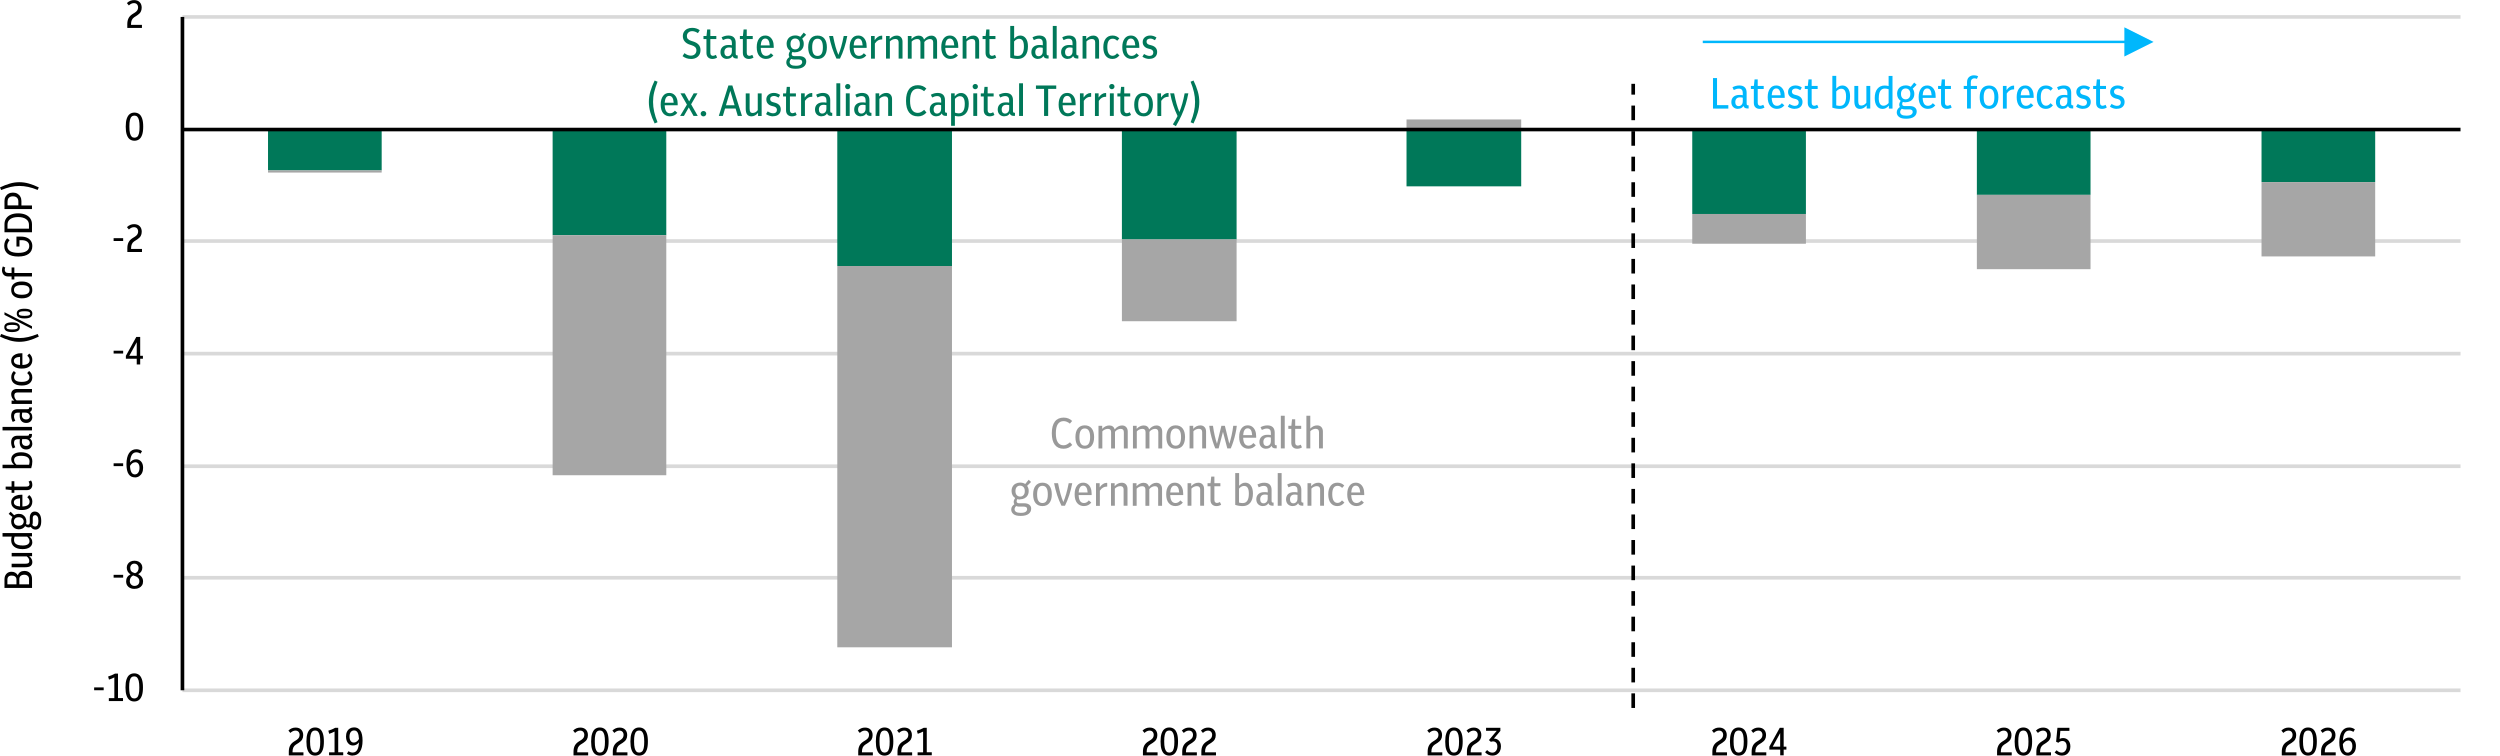 <?xml version="1.0" encoding="UTF-8"?>
<svg id="Layer_1" data-name="Layer 1" xmlns="http://www.w3.org/2000/svg" xmlns:xlink="http://www.w3.org/1999/xlink" viewBox="0 0 513.59 155.23">
  <defs>
    <style>
      .cls-1 {
        clip-path: url(#clippath);
      }

      .cls-2, .cls-3, .cls-4, .cls-5 {
        fill: none;
      }

      .cls-2, .cls-6, .cls-7, .cls-8, .cls-9, .cls-10 {
        stroke-width: 0px;
      }

      .cls-11 {
        clip-path: url(#clippath-1);
      }

      .cls-12 {
        clip-path: url(#clippath-2);
      }

      .cls-3 {
        stroke: #d9d9d9;
      }

      .cls-3, .cls-4 {
        stroke-linejoin: round;
      }

      .cls-3, .cls-4, .cls-5 {
        stroke-width: .75px;
      }

      .cls-4, .cls-5 {
        stroke: #000;
      }

      .cls-5 {
        stroke-dasharray: 0 0 3 2.25;
        stroke-miterlimit: 8;
      }

      .cls-7 {
        fill: #a6a6a6;
      }

      .cls-8 {
        fill: #999;
      }

      .cls-9 {
        fill: #00b7fc;
      }

      .cls-10 {
        fill: #007859;
      }
    </style>
    <clipPath id="clippath">
      <rect class="cls-2" x="37.3" y="3.32" width="468.87" height="139.2"/>
    </clipPath>
    <clipPath id="clippath-1">
      <rect class="cls-2" x="37.3" y="3.32" width="468.87" height="139.2"/>
    </clipPath>
    <clipPath id="clippath-2">
      <rect class="cls-2" x="94.46" y="9.42" width="419.13" height="17.89"/>
    </clipPath>
  </defs>
  <path class="cls-3" d="M37.48,3.48h468M37.48,49.52h468M37.48,72.65h468M37.48,95.78h468M37.48,118.69h468M37.48,141.81h468"/>
  <g class="cls-1">
    <path class="cls-10" d="M464.6,37.41h23.35v-10.91h-23.35v10.91ZM406.12,40.03h23.35v-13.53h-23.35v13.53ZM347.65,43.96h23.35v-17.46h-23.35v17.46ZM288.95,38.28h23.56v-11.78h-23.56v11.78ZM230.48,49.19h23.56v-22.69h-23.56v22.69ZM172.01,54.65h23.56v-28.15h-23.56v28.15ZM113.53,48.32h23.35v-21.82h-23.35v21.82ZM55.06,35.01h23.35v-8.51h-23.35v8.51Z"/>
  </g>
  <g class="cls-11">
    <path class="cls-7" d="M464.6,52.68h23.35v-15.27h-23.35v15.27ZM406.12,55.3h23.35v-15.27h-23.35v15.27ZM347.65,50.07h23.35v-6.11h-23.35v6.11ZM288.95,24.54h23.56v1.96h-23.56v-1.96ZM230.48,65.99h23.56v-16.8h-23.56v16.8ZM172.01,132.98h23.56V54.65h-23.56v78.33ZM113.53,97.63h23.35v-49.31h-23.35v49.31ZM55.06,35.45h23.35v-.44h-23.35v.44Z"/>
  </g>
  <line class="cls-4" x1="37.48" y1="141.81" x2="37.48" y2="3.48"/>
  <line class="cls-4" x1="37.48" y1="26.61" x2="505.48" y2="26.61"/>
  <g>
    <path class="cls-6" d="M19.34,141.8v-.58h1.96v.58h-1.96Z"/>
    <path class="cls-6" d="M22.36,144.04v-.62h1.13v-4.26c-.18.1-.35.18-.53.25-.17.07-.36.14-.57.21l-.18-.64c.26-.08.51-.17.75-.27.23-.1.46-.21.67-.33h.61v5.03h1.03v.62h-2.91Z"/>
    <path class="cls-6" d="M27.57,144.11c-.37,0-.68-.1-.95-.29-.27-.19-.47-.5-.62-.93-.15-.42-.22-.98-.22-1.67s.07-1.25.22-1.67c.15-.43.35-.74.62-.93s.58-.29.95-.29.69.1.96.29c.27.19.47.5.62.93.15.42.22.98.22,1.67s-.07,1.25-.22,1.67c-.15.42-.35.73-.62.93-.27.19-.59.29-.96.29ZM27.57,143.49c.24,0,.43-.07.59-.21.16-.14.27-.38.35-.71.08-.33.11-.77.11-1.33s-.04-1.01-.12-1.35-.2-.57-.35-.72-.35-.22-.58-.22-.43.07-.58.21c-.16.14-.27.38-.35.71-.08.33-.11.77-.11,1.33s.04,1.01.12,1.35c.08.33.2.57.35.72.15.15.34.22.57.22Z"/>
  </g>
  <g>
    <path class="cls-6" d="M23.34,118.67v-.58h1.96v.58h-1.96Z"/>
    <path class="cls-6" d="M27.64,120.98c-.52,0-.94-.14-1.26-.42-.31-.28-.47-.65-.47-1.12,0-.66.3-1.14.9-1.45-.25-.16-.44-.35-.57-.59-.13-.23-.2-.49-.2-.78s.07-.54.21-.75c.14-.22.32-.38.56-.5s.51-.18.82-.18.59.06.83.18c.24.12.43.29.57.5s.21.46.21.74c0,.6-.29,1.05-.86,1.35.32.15.56.35.74.6.18.25.27.54.27.88,0,.31-.07.58-.22.81-.15.23-.35.4-.61.53-.26.13-.56.19-.9.19ZM26.66,119.34c0,.31.09.56.28.75.19.19.42.28.7.28s.52-.09.71-.26c.19-.17.28-.41.28-.71s-.1-.53-.3-.72c-.2-.19-.47-.33-.82-.41-.05-.02-.11-.03-.16-.05-.22.1-.38.25-.5.44-.12.19-.18.42-.18.67ZM26.77,116.74c0,.27.08.49.23.65.16.16.41.28.75.37.25-.09.44-.23.55-.42s.17-.39.17-.63c0-.28-.08-.5-.25-.67-.16-.16-.37-.25-.62-.25s-.45.08-.61.25c-.16.17-.24.4-.24.69Z"/>
  </g>
  <g>
    <path class="cls-6" d="M23.34,95.76v-.58h1.96v.58h-1.96Z"/>
    <path class="cls-6" d="M27.71,98.07c-.55,0-.98-.22-1.28-.66-.3-.44-.45-1.13-.45-2.07s.18-1.72.53-2.25c.36-.53.85-.8,1.49-.8.44,0,.83.13,1.18.39l-.31.52c-.28-.19-.57-.28-.86-.28-.8,0-1.23.7-1.29,2.09.33-.43.75-.65,1.26-.65.41,0,.75.16,1.02.47s.4.74.4,1.28c0,.39-.07.74-.21,1.03-.14.29-.34.52-.59.69-.25.16-.54.25-.87.25ZM27.79,94.97c-.43,0-.79.25-1.08.74.05,1.17.38,1.75.98,1.75.3,0,.54-.12.71-.38.17-.25.26-.57.26-.96s-.08-.67-.24-.87c-.16-.2-.37-.29-.63-.29Z"/>
  </g>
  <g>
    <path class="cls-6" d="M23.34,72.63v-.58h1.96v.58h-1.96Z"/>
    <path class="cls-6" d="M28.09,74.88v-1.18h-2.23v-.6l2.14-3.88h.8v3.88h.56v.6h-.56v1.18h-.71ZM26.56,73.1h1.53v-2.79l-1.53,2.79Z"/>
  </g>
  <g>
    <path class="cls-6" d="M23.34,49.51v-.58h1.96v.58h-1.96Z"/>
    <path class="cls-6" d="M26.16,51.75v-.72c0-.48.08-.89.24-1.22s.42-.62.79-.86l.57-.36c.23-.15.38-.31.48-.48.09-.17.14-.35.14-.55,0-.27-.08-.49-.23-.65-.15-.16-.36-.24-.63-.24-.35,0-.7.16-1.04.48l-.4-.49c.22-.21.45-.36.69-.46.24-.1.5-.15.78-.15.48,0,.87.14,1.15.42.28.28.42.66.42,1.14,0,.33-.07.62-.21.87-.14.25-.38.48-.71.7l-.61.39c-.44.29-.66.76-.66,1.41v.16h2.24v.63h-2.99Z"/>
  </g>
  <path class="cls-6" d="M27.62,28.91c-.37,0-.68-.1-.95-.29s-.47-.5-.62-.93c-.15-.43-.22-.98-.22-1.67s.07-1.25.22-1.67c.15-.42.35-.73.62-.93s.58-.29.95-.29.69.1.96.29c.27.19.47.5.62.93.15.43.22.98.22,1.67s-.07,1.25-.22,1.67c-.15.43-.35.73-.62.93-.27.19-.59.29-.96.29ZM27.62,28.29c.24,0,.43-.07.59-.21.16-.14.27-.38.35-.71.08-.33.11-.77.11-1.33s-.04-1.01-.12-1.35c-.08-.33-.2-.57-.35-.72-.15-.15-.35-.22-.58-.22s-.43.07-.58.21c-.16.14-.27.38-.35.71-.08.33-.11.77-.11,1.33s.04,1.01.12,1.35c.08.33.2.57.35.72.15.15.34.22.57.22Z"/>
  <path class="cls-6" d="M26.15,5.72v-.72c0-.48.08-.89.24-1.22s.42-.62.79-.86l.57-.36c.23-.15.38-.31.48-.48.09-.17.14-.35.14-.55,0-.27-.08-.49-.23-.65-.15-.16-.36-.24-.63-.24-.35,0-.7.16-1.04.48l-.4-.49c.22-.21.45-.36.69-.46.24-.1.5-.15.78-.15.48,0,.87.14,1.15.42.28.28.42.66.42,1.14,0,.33-.07.62-.21.87-.14.25-.38.48-.71.7l-.61.39c-.44.29-.66.76-.66,1.41v.16h2.24v.63h-2.99Z"/>
  <g>
    <path class="cls-6" d="M59.33,155.17v-.72c0-.48.08-.89.24-1.22s.42-.62.79-.86l.57-.36c.23-.15.38-.31.48-.48.09-.17.14-.35.14-.55,0-.27-.08-.49-.23-.65s-.36-.24-.63-.24c-.35,0-.7.16-1.04.48l-.4-.49c.22-.21.45-.36.69-.46.24-.1.5-.15.78-.15.48,0,.87.14,1.15.42.28.28.42.66.42,1.14,0,.33-.07.62-.21.87-.14.25-.38.48-.71.7l-.61.39c-.44.29-.66.76-.66,1.41v.16h2.24v.63h-2.99Z"/>
    <path class="cls-6" d="M64.74,155.23c-.37,0-.68-.1-.95-.29-.27-.19-.47-.5-.62-.93-.15-.42-.22-.98-.22-1.67s.07-1.25.22-1.67c.15-.43.35-.74.62-.93s.58-.29.95-.29.69.1.96.29c.27.19.47.5.62.93.15.42.22.98.22,1.67s-.07,1.25-.22,1.67c-.15.42-.35.73-.62.93-.27.19-.59.29-.96.29ZM64.74,154.61c.24,0,.43-.07.59-.21.16-.14.27-.38.35-.71.08-.33.11-.77.11-1.33s-.04-1.01-.12-1.35-.2-.57-.35-.72-.35-.22-.58-.22-.43.07-.58.21c-.16.14-.27.38-.35.71-.08.33-.11.77-.11,1.33s.04,1.01.12,1.35c.08.33.2.57.35.72.15.15.34.22.57.22Z"/>
    <path class="cls-6" d="M67.6,155.17v-.62h1.13v-4.26c-.18.1-.35.18-.53.25-.17.07-.36.14-.57.21l-.18-.64c.26-.08.51-.17.75-.27.23-.1.46-.21.67-.33h.61v5.03h1.03v.62h-2.91Z"/>
    <path class="cls-6" d="M72.46,155.23c-.44,0-.83-.13-1.19-.39l.32-.52c.27.19.56.28.86.28.8,0,1.23-.7,1.29-2.1-.33.44-.74.65-1.23.65-.29,0-.54-.08-.75-.23s-.38-.37-.5-.64c-.12-.27-.18-.59-.18-.95,0-.4.07-.74.21-1.02.14-.28.34-.5.59-.65.25-.15.54-.23.86-.23.56,0,.99.22,1.29.66.3.44.45,1.13.45,2.08s-.18,1.72-.53,2.25c-.35.53-.85.79-1.49.79ZM71.8,151.32c0,.38.08.68.24.9.16.22.37.33.63.33.42,0,.78-.25,1.08-.74-.03-.59-.12-1.03-.28-1.32-.16-.29-.4-.43-.71-.43s-.53.11-.7.33c-.17.22-.26.53-.26.92Z"/>
  </g>
  <g>
    <path class="cls-6" d="M117.82,155.17v-.72c0-.48.08-.89.24-1.22s.42-.62.79-.86l.57-.36c.23-.15.38-.31.48-.48.09-.17.14-.35.14-.55,0-.27-.08-.49-.23-.65s-.36-.24-.63-.24c-.35,0-.7.16-1.04.48l-.4-.49c.22-.21.45-.36.69-.46.24-.1.5-.15.78-.15.48,0,.87.14,1.15.42.28.28.42.66.42,1.14,0,.33-.07.62-.21.87-.14.25-.38.48-.71.7l-.61.39c-.44.29-.66.76-.66,1.41v.16h2.24v.63h-2.99Z"/>
    <path class="cls-6" d="M123.23,155.23c-.37,0-.68-.1-.95-.29-.27-.19-.47-.5-.62-.93-.15-.42-.22-.98-.22-1.67s.07-1.25.22-1.67c.15-.43.35-.74.62-.93s.58-.29.95-.29.69.1.96.29c.27.19.47.5.62.93.15.42.22.98.22,1.67s-.07,1.25-.22,1.67c-.15.42-.35.73-.62.93-.27.19-.59.29-.96.29ZM123.23,154.61c.24,0,.43-.07.59-.21.16-.14.27-.38.35-.71.08-.33.11-.77.11-1.33s-.04-1.01-.12-1.35-.2-.57-.35-.72-.35-.22-.58-.22-.43.07-.58.21c-.16.14-.27.38-.35.71-.08.33-.11.77-.11,1.33s.04,1.01.12,1.35c.08.33.2.57.35.72.15.15.34.22.57.22Z"/>
    <path class="cls-6" d="M125.89,155.17v-.72c0-.48.08-.89.24-1.22s.42-.62.79-.86l.57-.36c.23-.15.38-.31.48-.48.09-.17.14-.35.14-.55,0-.27-.08-.49-.23-.65s-.36-.24-.63-.24c-.35,0-.7.16-1.04.48l-.4-.49c.22-.21.45-.36.69-.46.24-.1.5-.15.78-.15.48,0,.87.14,1.15.42.28.28.42.66.42,1.14,0,.33-.07.62-.21.87-.14.25-.38.48-.71.7l-.61.39c-.44.29-.66.76-.66,1.41v.16h2.24v.63h-2.99Z"/>
    <path class="cls-6" d="M131.3,155.23c-.37,0-.68-.1-.95-.29-.27-.19-.47-.5-.62-.93-.15-.42-.22-.98-.22-1.67s.07-1.25.22-1.67c.15-.43.35-.74.62-.93s.58-.29.95-.29.69.1.96.29c.27.19.47.5.62.93.15.42.22.98.22,1.67s-.07,1.25-.22,1.67c-.15.42-.35.73-.62.93-.27.19-.59.29-.96.29ZM131.3,154.61c.24,0,.43-.07.59-.21.16-.14.27-.38.35-.71.08-.33.11-.77.11-1.33s-.04-1.01-.12-1.35-.2-.57-.35-.72-.35-.22-.58-.22-.43.07-.58.21c-.16.14-.27.38-.35.71-.08.33-.11.77-.11,1.33s.04,1.01.12,1.35c.08.33.2.57.35.72.15.15.34.22.57.22Z"/>
  </g>
  <g>
    <path class="cls-6" d="M176.31,155.17v-.72c0-.48.08-.89.24-1.22s.42-.62.79-.86l.57-.36c.23-.15.38-.31.48-.48.09-.17.14-.35.14-.55,0-.27-.08-.49-.23-.65s-.36-.24-.63-.24c-.35,0-.7.16-1.04.48l-.4-.49c.22-.21.45-.36.69-.46.24-.1.5-.15.78-.15.48,0,.87.14,1.15.42.28.28.42.66.42,1.14,0,.33-.07.62-.21.87-.14.25-.38.48-.71.7l-.61.39c-.44.29-.66.76-.66,1.41v.16h2.24v.63h-2.99Z"/>
    <path class="cls-6" d="M181.72,155.23c-.37,0-.68-.1-.95-.29-.27-.19-.47-.5-.62-.93-.15-.42-.22-.98-.22-1.67s.07-1.25.22-1.67c.15-.43.35-.74.62-.93s.58-.29.95-.29.69.1.96.29c.27.19.47.5.62.93.15.42.22.98.22,1.67s-.07,1.25-.22,1.67c-.15.42-.35.73-.62.93-.27.19-.59.29-.96.29ZM181.72,154.61c.24,0,.43-.07.59-.21.16-.14.27-.38.35-.71.08-.33.11-.77.11-1.33s-.04-1.01-.12-1.35-.2-.57-.35-.72-.35-.22-.58-.22-.43.07-.58.21c-.16.14-.27.38-.35.71-.08.33-.11.77-.11,1.33s.04,1.01.12,1.35c.08.33.2.57.35.72.15.15.34.22.57.22Z"/>
    <path class="cls-6" d="M184.38,155.17v-.72c0-.48.08-.89.24-1.22s.42-.62.79-.86l.57-.36c.23-.15.38-.31.48-.48.09-.17.14-.35.14-.55,0-.27-.08-.49-.23-.65s-.36-.24-.63-.24c-.35,0-.7.16-1.04.48l-.4-.49c.22-.21.45-.36.69-.46.24-.1.5-.15.78-.15.48,0,.87.14,1.15.42.28.28.42.66.42,1.14,0,.33-.07.62-.21.87-.14.25-.38.48-.71.7l-.61.39c-.44.29-.66.76-.66,1.41v.16h2.24v.63h-2.99Z"/>
    <path class="cls-6" d="M188.51,155.17v-.62h1.13v-4.26c-.18.1-.35.18-.53.25-.17.07-.36.14-.57.21l-.18-.64c.26-.08.51-.17.75-.27.23-.1.46-.21.67-.33h.61v5.03h1.03v.62h-2.91Z"/>
  </g>
  <g>
    <path class="cls-6" d="M234.8,155.17v-.72c0-.48.08-.89.24-1.22s.42-.62.79-.86l.57-.36c.23-.15.38-.31.48-.48.09-.17.14-.35.14-.55,0-.27-.08-.49-.23-.65s-.36-.24-.63-.24c-.35,0-.7.16-1.04.48l-.4-.49c.22-.21.45-.36.69-.46.24-.1.5-.15.78-.15.48,0,.87.14,1.15.42.28.28.42.66.42,1.14,0,.33-.07.62-.21.87-.14.25-.38.48-.71.7l-.61.39c-.44.29-.66.76-.66,1.41v.16h2.24v.63h-2.99Z"/>
    <path class="cls-6" d="M240.21,155.23c-.37,0-.68-.1-.95-.29-.27-.19-.47-.5-.62-.93-.15-.42-.22-.98-.22-1.67s.07-1.25.22-1.67c.15-.43.35-.74.62-.93s.58-.29.95-.29.69.1.96.29c.27.19.47.5.62.93.15.42.22.98.22,1.67s-.07,1.25-.22,1.67c-.15.42-.35.73-.62.93-.27.19-.59.29-.96.29ZM240.21,154.61c.24,0,.43-.07.59-.21.16-.14.27-.38.35-.71.08-.33.11-.77.11-1.33s-.04-1.01-.12-1.35-.2-.57-.35-.72-.35-.22-.58-.22-.43.07-.58.21c-.16.14-.27.38-.35.71-.08.33-.11.77-.11,1.33s.04,1.01.12,1.35c.08.33.2.57.35.72.15.15.34.22.57.22Z"/>
    <path class="cls-6" d="M242.87,155.17v-.72c0-.48.08-.89.24-1.22s.42-.62.79-.86l.57-.36c.23-.15.38-.31.48-.48.09-.17.14-.35.14-.55,0-.27-.08-.49-.23-.65s-.36-.24-.63-.24c-.35,0-.7.16-1.04.48l-.4-.49c.22-.21.45-.36.69-.46.24-.1.5-.15.78-.15.48,0,.87.14,1.15.42.28.28.42.66.42,1.14,0,.33-.07.62-.21.87-.14.25-.38.48-.71.7l-.61.39c-.44.29-.66.76-.66,1.41v.16h2.24v.63h-2.99Z"/>
    <path class="cls-6" d="M246.8,155.17v-.72c0-.48.08-.89.24-1.22s.42-.62.79-.86l.57-.36c.23-.15.38-.31.48-.48.09-.17.14-.35.14-.55,0-.27-.08-.49-.23-.65s-.36-.24-.63-.24c-.35,0-.7.16-1.04.48l-.4-.49c.22-.21.45-.36.69-.46.24-.1.5-.15.78-.15.48,0,.87.14,1.15.42.28.28.42.66.42,1.14,0,.33-.07.62-.21.87-.14.25-.38.48-.71.7l-.61.39c-.44.29-.66.76-.66,1.41v.16h2.24v.63h-2.99Z"/>
  </g>
  <g>
    <path class="cls-6" d="M293.29,155.17v-.72c0-.48.08-.89.24-1.22.16-.34.42-.62.8-.86l.56-.36c.23-.15.38-.31.48-.48.09-.17.14-.35.14-.55,0-.27-.08-.49-.23-.65s-.36-.24-.63-.24c-.35,0-.7.16-1.04.48l-.4-.49c.22-.21.45-.36.69-.46s.5-.15.78-.15c.48,0,.87.14,1.15.42.28.28.42.66.42,1.14,0,.33-.07.62-.21.87-.14.25-.38.48-.71.7l-.61.39c-.44.29-.66.76-.66,1.41v.16h2.24v.63h-2.99Z"/>
    <path class="cls-6" d="M298.69,155.23c-.37,0-.68-.1-.95-.29-.27-.19-.47-.5-.62-.93-.15-.42-.22-.98-.22-1.67s.07-1.25.22-1.67c.14-.43.35-.74.62-.93s.58-.29.95-.29.69.1.96.29.47.5.62.93c.15.42.22.98.22,1.67s-.07,1.25-.22,1.67c-.14.42-.35.73-.62.93-.27.19-.58.29-.96.29ZM298.69,154.61c.24,0,.43-.07.59-.21s.27-.38.35-.71.11-.77.11-1.33-.04-1.01-.12-1.35-.2-.57-.35-.72-.35-.22-.58-.22-.42.07-.58.21-.27.38-.35.71c-.08.33-.11.77-.11,1.33s.04,1.01.12,1.35c.08.33.2.57.35.72.15.15.34.22.57.22Z"/>
    <path class="cls-6" d="M301.36,155.17v-.72c0-.48.08-.89.24-1.22.16-.34.42-.62.8-.86l.56-.36c.23-.15.38-.31.48-.48.09-.17.14-.35.14-.55,0-.27-.08-.49-.23-.65s-.36-.24-.63-.24c-.35,0-.7.16-1.04.48l-.4-.49c.22-.21.45-.36.69-.46s.5-.15.78-.15c.48,0,.87.14,1.15.42.28.28.42.66.42,1.14,0,.33-.07.62-.21.87-.14.25-.38.48-.71.7l-.61.39c-.44.29-.66.76-.66,1.41v.16h2.24v.63h-2.99Z"/>
    <path class="cls-6" d="M306.64,155.23c-.62,0-1.14-.23-1.55-.7l.42-.44c.33.35.68.53,1.07.53.31,0,.56-.12.75-.36.19-.24.28-.53.28-.89s-.08-.61-.25-.79c-.17-.18-.38-.27-.63-.27-.07,0-.14,0-.21.02-.07.02-.15.04-.24.07l-.4-.36,1.61-1.91h-2.2v-.62h2.94v.64l-1.33,1.58c.44.01.79.16,1.05.44.27.29.4.68.4,1.18,0,.36-.07.68-.21.96-.14.28-.34.5-.6.67-.26.16-.56.24-.9.24Z"/>
  </g>
  <g>
    <path class="cls-6" d="M351.78,155.17v-.72c0-.48.08-.89.24-1.22.16-.34.42-.62.8-.86l.56-.36c.23-.15.38-.31.48-.48.09-.17.14-.35.14-.55,0-.27-.08-.49-.23-.65s-.36-.24-.63-.24c-.35,0-.7.16-1.04.48l-.4-.49c.22-.21.45-.36.69-.46s.5-.15.78-.15c.48,0,.87.14,1.15.42.28.28.42.66.42,1.14,0,.33-.07.62-.21.87-.14.25-.38.48-.71.7l-.61.39c-.44.29-.66.76-.66,1.41v.16h2.24v.63h-2.99Z"/>
    <path class="cls-6" d="M357.18,155.23c-.37,0-.68-.1-.95-.29-.27-.19-.47-.5-.62-.93-.15-.42-.22-.98-.22-1.67s.07-1.25.22-1.67c.14-.43.35-.74.62-.93s.58-.29.95-.29.69.1.96.29.47.5.62.93c.15.42.22.98.22,1.67s-.07,1.25-.22,1.67c-.14.42-.35.73-.62.93-.27.19-.58.29-.96.29ZM357.18,154.61c.24,0,.43-.07.59-.21s.27-.38.35-.71.11-.77.11-1.33-.04-1.01-.12-1.35-.2-.57-.35-.72-.35-.22-.58-.22-.42.07-.58.21-.27.38-.35.71c-.08.33-.11.77-.11,1.33s.04,1.01.12,1.35c.08.33.2.57.35.72.15.15.34.22.57.22Z"/>
    <path class="cls-6" d="M359.85,155.17v-.72c0-.48.08-.89.24-1.22.16-.34.42-.62.8-.86l.56-.36c.23-.15.38-.31.48-.48.09-.17.14-.35.14-.55,0-.27-.08-.49-.23-.65s-.36-.24-.63-.24c-.35,0-.7.16-1.04.48l-.4-.49c.22-.21.45-.36.69-.46s.5-.15.78-.15c.48,0,.87.14,1.15.42.28.28.42.66.42,1.14,0,.33-.07.62-.21.87-.14.25-.38.48-.71.7l-.61.39c-.44.29-.66.76-.66,1.41v.16h2.24v.63h-2.99Z"/>
    <path class="cls-6" d="M365.72,155.17v-1.18h-2.23v-.6l2.14-3.88h.8v3.88h.56v.6h-.56v1.18h-.71ZM364.18,153.39h1.53v-2.79l-1.53,2.79Z"/>
  </g>
  <g>
    <path class="cls-6" d="M410.27,155.17v-.72c0-.48.08-.89.24-1.22.16-.34.42-.62.8-.86l.56-.36c.23-.15.38-.31.48-.48.09-.17.14-.35.14-.55,0-.27-.08-.49-.23-.65s-.36-.24-.63-.24c-.35,0-.7.16-1.04.48l-.4-.49c.22-.21.45-.36.69-.46s.5-.15.78-.15c.48,0,.87.14,1.15.42.28.28.42.66.42,1.14,0,.33-.07.62-.21.87-.14.25-.38.48-.71.7l-.61.39c-.44.29-.66.76-.66,1.41v.16h2.24v.63h-2.99Z"/>
    <path class="cls-6" d="M415.67,155.23c-.37,0-.68-.1-.95-.29-.27-.19-.47-.5-.62-.93-.15-.42-.22-.98-.22-1.67s.07-1.25.22-1.67c.14-.43.35-.74.62-.93s.58-.29.95-.29.69.1.96.29.47.5.62.93c.15.42.22.98.22,1.67s-.07,1.25-.22,1.67c-.14.42-.35.73-.62.93-.27.19-.58.29-.96.29ZM415.67,154.61c.24,0,.43-.07.59-.21s.27-.38.35-.71.11-.77.11-1.33-.04-1.01-.12-1.35-.2-.57-.35-.72-.35-.22-.58-.22-.42.07-.58.21-.27.38-.35.71c-.08.33-.11.77-.11,1.33s.04,1.01.12,1.35c.08.33.2.57.35.72.15.15.34.22.57.22Z"/>
    <path class="cls-6" d="M418.34,155.17v-.72c0-.48.08-.89.24-1.22.16-.34.42-.62.8-.86l.56-.36c.23-.15.38-.31.48-.48.09-.17.14-.35.14-.55,0-.27-.08-.49-.23-.65s-.36-.24-.63-.24c-.35,0-.7.16-1.04.48l-.4-.49c.22-.21.45-.36.69-.46s.5-.15.78-.15c.48,0,.87.14,1.15.42.28.28.42.66.42,1.14,0,.33-.07.62-.21.87-.14.25-.38.48-.71.7l-.61.39c-.44.29-.66.76-.66,1.41v.16h2.24v.63h-2.99Z"/>
    <path class="cls-6" d="M423.59,155.23c-.29,0-.56-.06-.82-.18-.26-.12-.48-.28-.68-.48l.42-.44c.32.32.66.48,1.04.48.3,0,.55-.12.74-.36.19-.24.29-.54.29-.9s-.08-.62-.23-.82-.38-.3-.66-.3c-.32,0-.59.12-.83.36l-.46-.21.27-2.86h2.46v.62h-1.86l-.15,1.66c.22-.12.45-.18.7-.18.45,0,.81.16,1.09.47.28.31.42.74.42,1.28,0,.37-.07.7-.22.98-.15.28-.35.5-.61.65-.26.16-.56.23-.9.23Z"/>
  </g>
  <g>
    <path class="cls-6" d="M468.76,155.17v-.72c0-.48.08-.89.24-1.22.16-.34.42-.62.8-.86l.56-.36c.23-.15.38-.31.48-.48.09-.17.14-.35.14-.55,0-.27-.08-.49-.23-.65s-.36-.24-.63-.24c-.35,0-.7.16-1.04.48l-.4-.49c.22-.21.45-.36.69-.46s.5-.15.78-.15c.48,0,.87.14,1.15.42.28.28.42.66.42,1.14,0,.33-.07.62-.21.87-.14.25-.38.48-.71.7l-.61.39c-.44.29-.66.76-.66,1.41v.16h2.24v.63h-2.99Z"/>
    <path class="cls-6" d="M474.16,155.23c-.37,0-.68-.1-.95-.29-.27-.19-.47-.5-.62-.93-.15-.42-.22-.98-.22-1.67s.07-1.25.22-1.67c.14-.43.35-.74.62-.93s.58-.29.95-.29.69.1.96.29.47.5.62.93c.15.42.22.98.22,1.67s-.07,1.25-.22,1.67c-.14.42-.35.73-.62.93-.27.19-.58.29-.96.29ZM474.16,154.61c.24,0,.43-.07.59-.21s.27-.38.35-.71.11-.77.11-1.33-.04-1.01-.12-1.35-.2-.57-.35-.72-.35-.22-.58-.22-.42.07-.58.21-.27.38-.35.71c-.08.33-.11.77-.11,1.33s.04,1.01.12,1.35c.08.33.2.57.35.72.15.15.34.22.57.22Z"/>
    <path class="cls-6" d="M476.83,155.17v-.72c0-.48.08-.89.24-1.22.16-.34.42-.62.8-.86l.56-.36c.23-.15.38-.31.48-.48.09-.17.14-.35.14-.55,0-.27-.08-.49-.23-.65s-.36-.24-.63-.24c-.35,0-.7.16-1.04.48l-.4-.49c.22-.21.45-.36.69-.46s.5-.15.78-.15c.48,0,.87.14,1.15.42.28.28.42.66.42,1.14,0,.33-.07.62-.21.87-.14.25-.38.48-.71.7l-.61.39c-.44.29-.66.76-.66,1.41v.16h2.24v.63h-2.99Z"/>
    <path class="cls-6" d="M482.31,155.23c-.55,0-.98-.22-1.28-.66-.3-.44-.45-1.13-.45-2.07s.18-1.72.53-2.25c.36-.53.85-.8,1.49-.8.44,0,.83.13,1.18.39l-.31.52c-.28-.19-.57-.28-.86-.28-.8,0-1.23.7-1.29,2.09.33-.43.75-.65,1.26-.65.42,0,.75.16,1.02.47s.4.74.4,1.28c0,.39-.07.74-.21,1.03-.14.29-.34.52-.59.69-.25.16-.54.25-.87.25ZM482.39,152.13c-.42,0-.79.25-1.08.74.05,1.17.38,1.75.98,1.75.3,0,.54-.12.71-.38.17-.25.26-.57.26-.96s-.08-.67-.24-.87c-.16-.2-.37-.29-.63-.29Z"/>
  </g>
  <g>
    <path class="cls-6" d="M6.57,120.78H.92v-1.74c0-.48.13-.86.4-1.15s.61-.43,1.05-.43c.58,0,1.01.25,1.29.73.22-.6.67-.9,1.36-.9.47,0,.85.14,1.13.43s.43.69.43,1.2v1.84ZM1.52,119.09v.95h1.86v-.99c0-.25-.09-.45-.26-.59-.17-.15-.41-.22-.71-.22s-.53.07-.67.22c-.15.15-.22.36-.22.64ZM3.97,118.99v1.05h2v-1.06c0-.29-.09-.52-.27-.67-.18-.16-.42-.24-.72-.24s-.56.08-.74.24c-.18.16-.27.39-.27.68Z"/>
    <path class="cls-6" d="M6.64,115.49c0,.69-.47,1.04-1.42,1.04h-2.83v-.72h2.77c.32,0,.55-.04.67-.12.12-.08.19-.22.19-.42,0-.38-.17-.7-.52-.96h-3.1v-.72h4.19v.67h-.6c.44.35.66.76.66,1.24Z"/>
    <path class="cls-6" d="M6.64,111.39c0,.42-.17.77-.52,1.03-.35.26-.84.39-1.48.39-.75,0-1.32-.17-1.73-.5s-.61-.78-.61-1.35c0-.24.03-.48.1-.72H.52v-.73h6.05v.68h-.56c.21.18.37.36.47.55s.15.4.15.65ZM4.63,112.07c.48,0,.84-.08,1.07-.23.24-.15.36-.37.36-.65,0-.18-.04-.35-.13-.51s-.21-.31-.36-.44h-2.57c-.04.12-.07.25-.09.36s-.03.23-.03.33c0,.75.58,1.13,1.75,1.13Z"/>
    <path class="cls-6" d="M5.42,107.14c0,.19-.02.36-.07.52.06.04.12.07.19.09.06.02.13.04.21.04.1,0,.19-.04.26-.11.07-.08.11-.19.11-.34v-.98c0-.38.09-.69.27-.92.18-.23.42-.35.73-.35.41,0,.74.16.98.49.25.33.37.81.37,1.45s-.11,1.05-.33,1.34c-.22.29-.5.43-.85.43-.22,0-.41-.05-.57-.16-.16-.11-.3-.25-.41-.41-.12.08-.26.12-.42.12-.13,0-.25-.02-.38-.07-.12-.05-.24-.12-.35-.2-.13.21-.3.37-.52.48-.22.12-.48.18-.77.18-.32,0-.6-.07-.84-.21-.23-.14-.41-.33-.54-.57-.12-.24-.19-.51-.19-.82,0-.37.09-.68.26-.94l-.78-.63.4-.45.73.73c.12-.09.27-.16.43-.21.16-.05.34-.08.52-.08.32,0,.6.07.83.21.23.14.41.33.54.57s.19.51.19.82ZM4.87,107.14c0-.25-.09-.46-.26-.63-.17-.16-.42-.25-.75-.25s-.59.08-.75.25c-.17.17-.25.37-.25.62s.08.45.25.62.42.25.75.25.58-.08.75-.25c.17-.16.26-.37.26-.62ZM7.22,108.16c.21,0,.37-.09.49-.27.12-.18.18-.48.18-.89s-.07-.72-.2-.9c-.13-.18-.29-.27-.48-.27-.17,0-.3.06-.37.17-.08.12-.11.26-.11.42v.88c0,.21-.04.39-.1.55.08.1.17.17.27.23s.21.08.33.08Z"/>
    <path class="cls-6" d="M6.64,103.03c0,.55-.19.98-.56,1.29-.38.31-.91.46-1.61.46s-1.2-.14-1.59-.42c-.38-.28-.58-.67-.58-1.16,0-.32.08-.6.25-.83.17-.23.4-.42.71-.54.3-.13.65-.19,1.06-.19h.28v2.41c.98-.03,1.48-.36,1.48-.99,0-.34-.16-.64-.48-.9l.4-.46c.43.35.64.8.64,1.33ZM2.85,103.2c0,.5.42.78,1.27.84v-1.67c-.84.05-1.27.33-1.27.83Z"/>
    <path class="cls-6" d="M6.64,99.6c0,.33-.1.59-.29.79-.19.2-.47.3-.83.3h-2.57v.55h-.57v-.56l-1.22-.13v-.59h1.22v-1.11h.57v1.11h2.5c.22,0,.38-.05.47-.14.09-.09.14-.2.14-.33,0-.16-.06-.34-.18-.56l.49-.23c.09.13.16.27.2.42.04.15.06.3.06.46Z"/>
    <path class="cls-6" d="M6.64,94.78c0,.49-.08.96-.23,1.41H.52v-.72h2.36c-.19-.17-.34-.35-.43-.53-.09-.18-.14-.39-.14-.61,0-.42.18-.77.53-1.03.35-.26.84-.39,1.47-.39.75,0,1.33.17,1.73.5.4.34.6.79.6,1.37ZM2.89,94.52c0,.18.04.35.13.51s.21.31.37.44h2.59c.06-.24.09-.46.09-.69,0-.76-.58-1.14-1.75-1.14-.95,0-1.43.29-1.43.87Z"/>
    <path class="cls-6" d="M6.64,91.1c0,.38-.11.68-.34.9-.23.23-.53.34-.92.34-.41,0-.74-.13-.98-.4-.24-.27-.36-.63-.36-1.09,0-.1,0-.2.01-.31s.02-.21.04-.32h-.42c-.53,0-.79.25-.79.74,0,.29.09.6.26.93l-.52.24c-.22-.41-.33-.83-.33-1.27s.11-.78.34-1.01c.23-.23.56-.34.99-.34h1.96c.16,0,.27-.02.32-.06.05-.04.08-.13.08-.25v-.06h.58v.23c0,.39-.16.63-.47.73.36.19.53.52.53.99ZM5.38,91.61c.24,0,.42-.06.55-.17s.2-.26.2-.46c0-.21-.08-.39-.24-.54s-.39-.23-.69-.23h-.64c-.04.19-.06.36-.06.51,0,.29.08.51.23.66.15.15.37.23.65.23Z"/>
    <path class="cls-6" d="M6.57,88.42H.52v-.72h6.05v.72Z"/>
    <path class="cls-6" d="M6.64,85.65c0,.38-.11.68-.34.9-.23.23-.53.34-.92.34-.41,0-.74-.13-.98-.4-.24-.27-.36-.63-.36-1.09,0-.1,0-.2.01-.31s.02-.21.04-.32h-.42c-.53,0-.79.25-.79.74,0,.29.09.6.26.93l-.52.24c-.22-.41-.33-.83-.33-1.27s.11-.78.34-1.01c.23-.23.56-.34.99-.34h1.96c.16,0,.27-.02.32-.06.05-.04.08-.13.08-.25v-.06h.58v.23c0,.39-.16.63-.47.73.36.19.53.52.53.99ZM5.38,86.17c.24,0,.42-.06.55-.17s.2-.26.2-.46c0-.21-.08-.39-.24-.54s-.39-.23-.69-.23h-.64c-.04.19-.06.36-.06.51,0,.29.08.51.23.66.15.15.37.23.65.23Z"/>
    <path class="cls-6" d="M6.57,82.98H2.38v-.68h.56c-.42-.38-.64-.82-.64-1.31,0-.33.1-.6.31-.79.2-.19.48-.29.83-.29h3.13v.72h-3.01c-.41,0-.62.2-.62.61,0,.19.04.37.12.55.08.18.2.33.34.46h3.17v.72Z"/>
    <path class="cls-6" d="M6.64,77.51c0,.53-.19.94-.57,1.24-.38.3-.91.45-1.6.45s-1.22-.15-1.6-.45c-.38-.3-.56-.72-.56-1.26,0-.51.18-.93.53-1.27l.44.4c-.26.24-.39.52-.39.84,0,.66.52.99,1.55.99.53,0,.93-.08,1.2-.25s.41-.41.41-.72-.16-.59-.47-.83l.4-.45c.22.18.38.38.49.59.11.21.16.45.16.72Z"/>
    <path class="cls-6" d="M6.64,73.97c0,.55-.19.98-.56,1.29-.38.31-.91.46-1.61.46s-1.2-.14-1.59-.42c-.38-.28-.58-.67-.58-1.16,0-.32.08-.6.25-.84.17-.23.4-.41.71-.54.3-.13.65-.19,1.06-.19h.28v2.41c.98-.03,1.48-.36,1.48-.99,0-.34-.16-.64-.48-.9l.4-.46c.43.36.64.8.64,1.33ZM2.85,74.14c0,.5.42.78,1.27.84v-1.67c-.84.05-1.27.33-1.27.83Z"/>
    <path class="cls-6" d="M7.97,69.15c-.69.34-1.37.6-2.03.79s-1.31.28-1.96.28-1.3-.09-1.95-.28-1.33-.45-2.03-.79l.23-.54c.7.28,1.35.49,1.94.63.59.14,1.2.21,1.8.21s1.21-.07,1.82-.21c.6-.14,1.25-.35,1.95-.63l.23.53Z"/>
    <path class="cls-6" d="M4.08,67.22c0,.34-.13.6-.4.76-.27.16-.67.24-1.2.24s-.93-.08-1.2-.24c-.27-.16-.4-.41-.4-.76s.13-.6.4-.76.67-.24,1.19-.24.93.08,1.2.24.41.41.41.76ZM6.57,67.57l-5.65-2.89v-.54l5.65,2.88v.55ZM3.66,67.22c0-.17-.09-.29-.27-.37-.18-.07-.48-.11-.9-.11s-.73.04-.91.11c-.18.07-.27.2-.27.37s.09.29.27.36c.18.07.48.11.91.11s.71-.04.9-.11c.18-.07.27-.19.27-.36ZM6.64,64.42c0,.34-.13.6-.4.76-.27.16-.67.24-1.2.24s-.93-.08-1.2-.24c-.27-.16-.4-.41-.4-.76s.13-.6.4-.76c.27-.16.67-.24,1.19-.24s.93.08,1.2.24c.27.16.41.41.41.76ZM6.21,64.42c0-.17-.09-.29-.27-.37s-.48-.11-.9-.11-.73.04-.91.11-.27.19-.27.37.09.29.27.36c.18.07.48.11.91.11s.71-.04.9-.11c.18-.07.27-.19.27-.36Z"/>
    <path class="cls-6" d="M6.64,59.56c0,.55-.19.98-.56,1.28-.37.3-.9.45-1.6.45s-1.22-.15-1.61-.45-.57-.73-.57-1.28.19-.98.56-1.28c.38-.3.91-.45,1.61-.45s1.22.15,1.6.45c.38.3.56.73.56,1.28ZM6.07,59.56c0-.34-.13-.59-.4-.75-.26-.16-.66-.24-1.2-.24-1.07,0-1.6.33-1.6.99s.53.99,1.6.99c.54,0,.94-.08,1.2-.24.26-.16.4-.41.4-.75Z"/>
    <path class="cls-6" d="M6.57,56.8h-3.62v.61h-.57v-.61h-.66c-.45,0-.78-.13-.99-.38-.21-.25-.32-.56-.32-.92,0-.15.02-.29.05-.42.03-.13.08-.25.13-.35l.49.23c-.08.15-.11.31-.11.48s.06.32.18.45c.12.13.31.19.57.19h.66v-1.14h.57v1.14h3.62v.72Z"/>
    <path class="cls-6" d="M6.64,50.57c0,.68-.25,1.2-.74,1.57-.49.37-1.21.56-2.14.56s-1.71-.19-2.18-.58c-.48-.39-.71-.92-.71-1.61,0-.62.2-1.15.61-1.57l.49.4c-.15.18-.26.36-.35.55s-.13.39-.13.61c0,.46.18.81.55,1.07.37.25.94.38,1.71.38s1.34-.13,1.71-.38c.37-.25.55-.59.55-1.02,0-.39-.14-.69-.42-.9-.28-.21-.68-.31-1.19-.31h-.4v1.31h-.62v-2.04h.96c.47,0,.88.08,1.22.23.35.16.61.38.8.67s.28.65.28,1.06Z"/>
    <path class="cls-6" d="M6.57,47.72H.92v-1.63c0-.47.11-.87.34-1.21.23-.34.55-.6.97-.78.42-.18.92-.27,1.49-.27s1.09.09,1.51.27c.43.18.76.44.99.78s.35.74.35,1.21v1.62ZM1.54,46.17v.8h4.41v-.8c0-.5-.2-.88-.6-1.16-.4-.28-.94-.42-1.62-.42s-1.22.14-1.61.41c-.39.27-.58.66-.58,1.17Z"/>
    <path class="cls-6" d="M6.57,42.95H.92v-1.65c0-.34.07-.64.22-.9.15-.26.35-.47.61-.61.26-.15.56-.22.91-.22s.65.07.91.22.47.35.61.62c.15.26.22.57.22.91v.89h2.17v.75ZM1.55,41.38v.82h2.22v-.82c0-.34-.1-.6-.3-.78-.2-.18-.47-.27-.81-.27s-.62.09-.81.27c-.2.18-.29.44-.29.78Z"/>
    <path class="cls-6" d="M7.97,38.49l-.23.53c-.69-.28-1.34-.49-1.95-.62-.6-.13-1.21-.2-1.82-.2s-1.21.07-1.8.21c-.59.14-1.24.35-1.94.63l-.23-.54c.7-.34,1.38-.6,2.03-.79s1.3-.28,1.95-.28,1.3.09,1.96.28,1.34.45,2.03.79Z"/>
  </g>
  <line class="cls-5" x1="335.52" y1="145.44" x2="335.52" y2="17.22"/>
  <path class="cls-9" d="M436.42,5.61l6,3-6,3v-6ZM349.81,8.36h87.62v.5h-87.62v-.5Z"/>
  <g class="cls-12">
    <g>
      <path class="cls-9" d="M351.91,22.3v-6.26h.83v5.56h2.32v.71h-3.15Z"/>
      <path class="cls-9" d="M357.06,22.37c-.42,0-.75-.13-1-.38-.25-.25-.38-.59-.38-1.02,0-.46.15-.82.44-1.08.29-.26.7-.39,1.21-.39.11,0,.22,0,.34.01.12,0,.24.03.36.05v-.47c0-.58-.27-.88-.82-.88-.32,0-.67.1-1.03.29l-.27-.57c.45-.24.92-.37,1.41-.37s.87.13,1.12.38c.25.25.38.62.38,1.1v2.17c0,.18.02.3.07.35.05.06.14.08.28.08h.06v.64h-.26c-.43,0-.7-.17-.81-.52-.21.39-.58.59-1.09.59ZM356.49,20.97c0,.26.06.47.18.61.12.15.29.22.51.22.23,0,.43-.09.6-.26s.25-.43.25-.76v-.71c-.21-.05-.4-.07-.56-.07-.32,0-.57.08-.73.25s-.25.41-.25.72Z"/>
      <path class="cls-9" d="M361.51,22.37c-.36,0-.66-.11-.88-.32s-.33-.52-.33-.92v-2.84h-.61v-.63h.62l.14-1.35h.65v1.35h1.23v.63h-1.23v2.77c0,.24.05.42.16.52.1.1.22.15.36.15.17,0,.38-.07.62-.2l.25.55c-.14.1-.3.18-.47.22s-.34.07-.5.07Z"/>
      <path class="cls-9" d="M365.09,22.37c-.61,0-1.08-.21-1.43-.63-.34-.42-.51-1.01-.51-1.78s.16-1.33.47-1.76c.31-.43.74-.64,1.28-.64.36,0,.67.09.93.28.26.19.46.45.6.78.14.33.21.72.21,1.17v.31h-2.67c.04,1.09.4,1.64,1.1,1.64.38,0,.71-.18.99-.54l.51.45c-.39.47-.89.71-1.48.71ZM364.9,18.17c-.55,0-.86.47-.93,1.4h1.85c-.06-.94-.37-1.4-.92-1.4Z"/>
      <path class="cls-9" d="M368.73,22.37c-.26,0-.52-.04-.77-.12-.25-.08-.48-.2-.68-.34l.34-.56c.19.12.38.22.57.29.19.07.37.11.54.11.24,0,.44-.06.58-.19.14-.12.21-.29.21-.51,0-.35-.2-.58-.6-.7l-.48-.12c-.35-.1-.62-.26-.81-.49-.2-.23-.3-.51-.3-.84,0-.4.14-.72.43-.97.29-.24.66-.37,1.1-.37.23,0,.45.03.67.1.22.07.43.17.63.31l-.31.55c-.18-.11-.35-.19-.51-.25-.16-.06-.31-.08-.47-.08-.21,0-.39.06-.54.17-.14.11-.21.26-.21.46,0,.15.04.28.13.39s.24.2.44.25l.48.13c.36.1.64.27.84.5.19.23.29.52.29.85,0,.43-.14.77-.43,1.03s-.67.38-1.14.38Z"/>
      <path class="cls-9" d="M372.59,22.37c-.36,0-.66-.11-.88-.32s-.33-.52-.33-.92v-2.84h-.61v-.63h.62l.14-1.35h.65v1.35h1.23v.63h-1.23v2.77c0,.24.05.42.16.52.1.1.22.15.36.15.17,0,.38-.07.62-.2l.25.55c-.14.1-.3.18-.47.22s-.34.07-.5.07Z"/>
      <path class="cls-9" d="M378,22.37c-.54,0-1.06-.08-1.57-.25v-6.53h.8v2.61c.19-.21.39-.37.59-.48.2-.1.43-.16.68-.16.47,0,.85.2,1.14.59s.43.93.43,1.63c0,.83-.19,1.47-.56,1.92-.37.44-.88.67-1.52.67ZM378.29,18.22c-.2,0-.39.05-.57.15-.18.1-.34.23-.49.41v2.87c.26.07.52.1.76.1.84,0,1.26-.65,1.26-1.94,0-1.06-.32-1.58-.97-1.58Z"/>
      <path class="cls-9" d="M382.1,22.37c-.77,0-1.15-.52-1.15-1.57v-3.14h.8v3.07c0,.36.05.6.14.74.09.14.25.21.47.21.42,0,.77-.19,1.06-.58v-3.44h.8v4.64h-.74v-.66c-.39.49-.84.73-1.37.73Z"/>
      <path class="cls-9" d="M386.71,22.37c-.47,0-.85-.19-1.14-.58s-.43-.93-.43-1.64c0-.83.18-1.47.55-1.91.37-.45.87-.67,1.5-.67.26,0,.53.04.8.11v-2.08h.8v6.71h-.75v-.62c-.2.23-.4.41-.61.52-.21.11-.45.17-.72.17ZM385.96,20.14c0,.53.08.93.25,1.19.17.26.41.39.72.39.2,0,.39-.05.57-.15.18-.1.34-.23.49-.4v-2.84c-.14-.04-.27-.07-.4-.1-.13-.02-.25-.04-.37-.04-.83,0-1.25.65-1.25,1.94Z"/>
      <path class="cls-9" d="M391.49,21.02c-.21,0-.4-.03-.58-.08-.04.07-.08.13-.1.21-.03.07-.04.15-.04.23,0,.11.04.21.12.29.08.08.21.12.38.12h1.08c.42,0,.77.1,1.02.29.26.2.39.47.39.81,0,.45-.18.82-.54,1.09-.36.27-.9.41-1.61.41s-1.17-.12-1.48-.37c-.32-.24-.47-.56-.47-.94,0-.24.06-.46.18-.64.12-.18.27-.33.46-.46-.09-.14-.13-.29-.13-.46,0-.14.03-.28.08-.42.05-.13.13-.26.22-.39-.23-.14-.41-.34-.54-.58s-.2-.53-.2-.86c0-.36.08-.67.23-.93.15-.26.36-.46.63-.59s.57-.21.9-.21c.41,0,.75.1,1.05.29l.7-.87.5.45-.8.81c.1.14.18.29.24.47.06.18.09.37.09.58,0,.36-.08.67-.23.92-.15.26-.36.46-.63.6-.27.14-.57.21-.91.21ZM390.36,23.01c0,.23.1.41.3.55s.53.2.98.2.8-.07,1-.22c.2-.15.3-.32.3-.53,0-.19-.06-.33-.19-.41-.13-.08-.29-.13-.47-.13h-.97c-.23,0-.44-.04-.61-.12-.11.09-.19.19-.25.3s-.09.23-.09.36ZM391.49,20.41c.28,0,.51-.1.69-.29s.27-.47.27-.83-.09-.65-.28-.84c-.18-.19-.41-.28-.69-.28s-.5.09-.68.28c-.18.19-.27.47-.27.84s.09.64.27.83.41.29.68.29Z"/>
      <path class="cls-9" d="M396.1,22.37c-.61,0-1.08-.21-1.43-.63-.34-.42-.51-1.01-.51-1.78s.16-1.33.47-1.76c.31-.43.74-.64,1.28-.64.36,0,.67.09.93.28.26.19.46.45.6.78.14.33.21.72.21,1.17v.31h-2.67c.04,1.09.4,1.64,1.1,1.64.38,0,.71-.18.99-.54l.51.45c-.39.47-.89.71-1.48.71ZM395.91,18.17c-.55,0-.86.47-.93,1.4h1.85c-.06-.94-.37-1.4-.92-1.4Z"/>
      <path class="cls-9" d="M399.97,22.37c-.36,0-.66-.11-.88-.32s-.33-.52-.33-.92v-2.84h-.61v-.63h.62l.14-1.35h.65v1.35h1.23v.63h-1.23v2.77c0,.24.05.42.16.52.1.1.22.15.36.15.17,0,.38-.07.62-.2l.25.55c-.14.1-.3.18-.47.22s-.34.07-.5.07Z"/>
      <path class="cls-9" d="M404.1,22.3v-4.02h-.68v-.63h.68v-.73c0-.5.14-.86.42-1.1.28-.24.62-.35,1.02-.35.17,0,.32.02.46.05.14.04.27.08.38.14l-.25.55c-.17-.08-.35-.12-.54-.12s-.36.07-.5.2c-.14.13-.21.34-.21.63v.73h1.26v.63h-1.26v4.02h-.8Z"/>
      <path class="cls-9" d="M408.62,22.37c-.61,0-1.09-.21-1.42-.62-.33-.41-.5-1-.5-1.77s.17-1.36.5-1.78c.33-.42.81-.63,1.42-.63s1.09.21,1.42.63.5,1.01.5,1.78-.17,1.35-.5,1.77-.81.63-1.42.63ZM408.62,21.74c.38,0,.65-.15.83-.44.18-.29.27-.74.27-1.33,0-1.18-.37-1.77-1.1-1.77s-1.1.59-1.1,1.77c0,.6.09,1.04.27,1.33.18.29.46.44.83.44Z"/>
      <path class="cls-9" d="M411.47,22.3v-4.64h.75v.86c.18-.28.4-.51.65-.68.25-.17.5-.25.73-.25h.09s.06,0,.08.02v.75s-.04,0-.06,0h-.04c-.27,0-.52.06-.75.19-.23.13-.45.34-.66.65v3.11h-.8Z"/>
      <path class="cls-9" d="M416.24,22.37c-.61,0-1.08-.21-1.43-.63-.34-.42-.51-1.01-.51-1.78s.16-1.33.47-1.76c.31-.43.74-.64,1.28-.64.36,0,.67.09.93.28.26.19.46.45.6.78.14.33.21.72.21,1.17v.31h-2.67c.04,1.09.4,1.64,1.1,1.64.38,0,.71-.18.99-.54l.51.45c-.39.47-.89.71-1.48.71ZM416.05,18.17c-.55,0-.86.47-.93,1.4h1.85c-.06-.94-.37-1.4-.92-1.4Z"/>
      <path class="cls-9" d="M420.3,22.37c-.58,0-1.04-.21-1.37-.63s-.5-1.01-.5-1.78.17-1.35.5-1.77.79-.63,1.39-.63c.56,0,1.03.2,1.4.59l-.44.49c-.27-.29-.58-.43-.93-.43-.73,0-1.1.57-1.1,1.72,0,.58.09,1.03.28,1.33.19.3.45.46.8.46s.65-.17.92-.52l.5.44c-.2.24-.42.43-.65.55-.23.12-.5.18-.8.18Z"/>
      <path class="cls-9" d="M423.74,22.37c-.42,0-.75-.13-1-.38-.25-.25-.38-.59-.38-1.02,0-.46.15-.82.44-1.08.29-.26.7-.39,1.21-.39.11,0,.22,0,.34.01.12,0,.24.03.36.05v-.47c0-.58-.27-.88-.82-.88-.32,0-.67.1-1.03.29l-.27-.57c.45-.24.92-.37,1.41-.37s.87.13,1.12.38c.25.25.38.62.38,1.1v2.17c0,.18.02.3.07.35.05.06.14.08.28.08h.06v.64h-.26c-.43,0-.7-.17-.81-.52-.21.39-.58.59-1.09.59ZM423.17,20.97c0,.26.06.47.18.61.12.15.29.22.51.22.23,0,.43-.09.6-.26s.25-.43.25-.76v-.71c-.21-.05-.4-.07-.56-.07-.32,0-.57.08-.73.25s-.25.41-.25.72Z"/>
      <path class="cls-9" d="M427.95,22.37c-.26,0-.52-.04-.77-.12-.25-.08-.48-.2-.68-.34l.34-.56c.19.12.38.22.57.29.19.07.37.11.54.11.24,0,.44-.06.58-.19.14-.12.21-.29.21-.51,0-.35-.2-.58-.6-.7l-.48-.12c-.35-.1-.62-.26-.81-.49-.2-.23-.3-.51-.3-.84,0-.4.14-.72.43-.97.29-.24.66-.37,1.1-.37.23,0,.45.03.67.1.22.07.43.17.63.31l-.31.55c-.18-.11-.35-.19-.51-.25-.16-.06-.31-.08-.47-.08-.21,0-.39.06-.54.17-.14.11-.21.26-.21.46,0,.15.04.28.13.39s.24.2.44.25l.48.13c.36.1.64.27.84.5.19.23.29.52.29.85,0,.43-.14.77-.43,1.03s-.67.38-1.14.38Z"/>
      <path class="cls-9" d="M431.83,22.37c-.36,0-.66-.11-.88-.32s-.33-.52-.33-.92v-2.84h-.61v-.63h.62l.14-1.35h.65v1.35h1.23v.63h-1.23v2.77c0,.24.05.42.16.52.1.1.22.15.36.15.17,0,.38-.07.62-.2l.25.55c-.14.1-.3.18-.47.22s-.34.07-.5.07Z"/>
      <path class="cls-9" d="M434.9,22.37c-.26,0-.52-.04-.77-.12-.25-.08-.48-.2-.68-.34l.34-.56c.19.12.38.22.57.29.19.07.37.11.54.11.24,0,.44-.06.58-.19.14-.12.21-.29.21-.51,0-.35-.2-.58-.6-.7l-.48-.12c-.35-.1-.62-.26-.81-.49-.2-.23-.3-.51-.3-.84,0-.4.14-.72.43-.97.29-.24.66-.37,1.1-.37.23,0,.45.03.67.1.22.07.43.17.63.31l-.31.55c-.18-.11-.35-.19-.51-.25-.16-.06-.31-.08-.47-.08-.21,0-.39.06-.54.17-.14.11-.21.26-.21.46,0,.15.04.28.13.39s.24.2.44.25l.48.13c.36.1.64.27.84.5.19.23.29.52.29.85,0,.43-.14.77-.43,1.03s-.67.38-1.14.38Z"/>
    </g>
  </g>
  <g>
    <path class="cls-10" d="M141.94,12.11c-.64,0-1.21-.19-1.72-.58l.39-.61c.45.34.89.51,1.31.51.34,0,.62-.1.83-.3.21-.2.32-.46.32-.78,0-.26-.08-.47-.23-.64-.16-.17-.4-.31-.73-.41l-.41-.13c-.44-.14-.79-.36-1.04-.66-.25-.3-.38-.66-.38-1.08,0-.35.08-.65.24-.9.16-.26.38-.46.67-.6.29-.14.62-.21,1-.21.6,0,1.13.16,1.57.49l-.38.6c-.4-.27-.79-.41-1.18-.41-.33,0-.59.1-.79.29-.2.19-.3.44-.3.73,0,.24.07.44.21.59.14.16.37.29.68.38l.4.13c.51.16.89.39,1.14.68.25.29.37.66.37,1.1,0,.56-.18,1-.54,1.33-.36.33-.84.49-1.44.49Z"/>
    <path class="cls-10" d="M146.35,12.11c-.36,0-.66-.11-.88-.32s-.34-.52-.34-.92v-2.84h-.61v-.63h.62l.14-1.35h.65v1.35h1.23v.63h-1.23v2.77c0,.24.05.42.16.52.1.1.23.15.36.15.17,0,.38-.07.62-.2l.25.55c-.14.1-.3.18-.47.22-.17.05-.34.07-.51.07Z"/>
    <path class="cls-10" d="M149.39,12.11c-.42,0-.75-.13-1-.38s-.38-.59-.38-1.02c0-.46.15-.82.44-1.08.3-.26.7-.39,1.21-.39.11,0,.22,0,.34.01.12,0,.24.03.36.05v-.47c0-.58-.27-.88-.82-.88-.32,0-.67.1-1.03.29l-.27-.57c.45-.24.92-.37,1.4-.37s.87.13,1.12.38.38.62.38,1.1v2.17c0,.18.02.3.07.35s.14.08.28.08h.06v.64h-.26c-.43,0-.7-.17-.81-.52-.21.39-.58.59-1.09.59ZM148.81,10.72c0,.26.06.47.18.61.12.15.29.22.51.22.23,0,.43-.09.6-.26s.25-.43.25-.76v-.71c-.21-.05-.4-.07-.56-.07-.32,0-.57.08-.73.25s-.25.41-.25.72Z"/>
    <path class="cls-10" d="M153.83,12.11c-.36,0-.66-.11-.88-.32s-.34-.52-.34-.92v-2.84h-.61v-.63h.62l.14-1.35h.65v1.35h1.23v.63h-1.23v2.77c0,.24.05.42.16.52.1.1.23.15.36.15.17,0,.38-.07.62-.2l.25.55c-.14.1-.3.18-.47.22-.17.05-.34.07-.51.07Z"/>
    <path class="cls-10" d="M157.4,12.11c-.61,0-1.08-.21-1.43-.63-.34-.42-.51-1.01-.51-1.78s.16-1.33.47-1.76c.31-.43.74-.64,1.28-.64.36,0,.67.09.93.28.26.19.46.45.6.78s.21.72.21,1.17v.31h-2.67c.04,1.09.4,1.64,1.1,1.64.38,0,.71-.18.99-.54l.51.45c-.39.47-.89.71-1.48.71ZM157.21,7.92c-.55,0-.86.47-.93,1.4h1.85c-.06-.94-.37-1.4-.92-1.4Z"/>
    <path class="cls-10" d="M163.36,10.76c-.21,0-.4-.03-.58-.08-.04.07-.08.13-.1.21-.03.07-.04.15-.04.23,0,.11.04.21.12.29.08.08.21.12.38.12h1.08c.42,0,.76.1,1.02.29.26.2.39.47.39.81,0,.45-.18.82-.54,1.09-.36.27-.9.41-1.61.41s-1.17-.12-1.48-.37-.47-.56-.47-.94c0-.24.06-.46.18-.64.12-.18.27-.33.46-.46-.09-.14-.13-.29-.13-.46,0-.14.03-.28.08-.42s.13-.26.22-.39c-.23-.14-.41-.34-.54-.58-.13-.24-.2-.53-.2-.86,0-.36.08-.67.23-.93.15-.26.36-.46.63-.59.27-.14.57-.21.9-.21.41,0,.75.1,1.05.29l.7-.87.5.45-.81.81c.1.14.18.29.24.47.06.18.08.37.08.58,0,.36-.08.67-.23.92-.15.26-.36.46-.63.6-.27.14-.57.21-.91.21ZM162.22,12.76c0,.23.1.41.3.55s.53.2.98.2.8-.07,1-.22.3-.32.3-.53c0-.19-.06-.33-.19-.41-.13-.08-.28-.13-.47-.13h-.97c-.23,0-.44-.04-.61-.12-.11.09-.19.19-.25.3-.06.11-.09.23-.09.36ZM163.36,10.15c.28,0,.51-.1.69-.29.18-.19.27-.47.27-.83s-.09-.65-.28-.84c-.19-.19-.41-.28-.69-.28s-.5.09-.68.28c-.18.19-.27.47-.27.84s.09.64.27.83c.18.19.41.29.68.29Z"/>
    <path class="cls-10" d="M167.95,12.11c-.61,0-1.09-.21-1.42-.62-.33-.41-.5-1-.5-1.77s.17-1.36.5-1.78c.33-.42.81-.63,1.42-.63s1.09.21,1.42.63.5,1.01.5,1.78-.17,1.35-.5,1.77-.81.63-1.42.63ZM167.95,11.49c.38,0,.65-.15.83-.44.18-.29.27-.74.27-1.33,0-1.18-.37-1.77-1.1-1.77s-1.1.59-1.1,1.77c0,.6.09,1.04.27,1.33.18.29.46.44.83.44Z"/>
    <path class="cls-10" d="M171.84,12.04c-.33-.68-.63-1.42-.89-2.21-.26-.79-.46-1.6-.62-2.43h.81c.17.86.34,1.6.51,2.21s.37,1.17.58,1.67c.21-.5.41-1.06.58-1.67.17-.61.35-1.35.52-2.21h.73c-.15.83-.36,1.64-.61,2.43s-.55,1.53-.89,2.21h-.73Z"/>
    <path class="cls-10" d="M176.49,12.11c-.61,0-1.08-.21-1.43-.63-.34-.42-.51-1.01-.51-1.78s.16-1.33.47-1.76c.31-.43.74-.64,1.28-.64.36,0,.67.09.93.28.26.19.46.45.6.78s.21.72.21,1.17v.31h-2.67c.04,1.09.4,1.64,1.1,1.64.38,0,.71-.18.99-.54l.51.45c-.39.47-.89.71-1.48.71ZM176.3,7.92c-.55,0-.86.47-.93,1.4h1.85c-.06-.94-.37-1.4-.92-1.4Z"/>
    <path class="cls-10" d="M178.94,12.04v-4.64h.75v.86c.19-.28.4-.51.65-.68s.49-.25.73-.25h.09s.06,0,.08.02v.75s-.04,0-.06,0h-.04c-.27,0-.52.06-.75.19-.23.13-.45.34-.66.65v3.11h-.8Z"/>
    <path class="cls-10" d="M182.02,12.04v-4.64h.75v.62c.42-.47.91-.71,1.45-.71.37,0,.66.11.87.34.21.23.32.53.32.92v3.47h-.8v-3.34c0-.46-.23-.69-.68-.69-.21,0-.41.05-.61.14s-.37.22-.51.37v3.52h-.8Z"/>
    <path class="cls-10" d="M186.5,12.04v-4.64h.76v.62c.21-.23.44-.4.69-.52.25-.12.51-.18.77-.18.28,0,.52.07.71.21.19.14.32.34.4.6.21-.26.44-.46.7-.6s.52-.21.81-.21c.35,0,.63.11.85.34.21.23.32.53.32.92v3.47h-.8v-3.34c0-.46-.22-.69-.66-.69-.22,0-.44.06-.65.17-.21.11-.38.26-.51.44v3.42h-.8v-3.34c0-.46-.22-.69-.66-.69-.2,0-.41.05-.62.14-.21.1-.38.22-.52.38v3.51h-.8Z"/>
    <path class="cls-10" d="M195.31,12.11c-.61,0-1.08-.21-1.43-.63-.34-.42-.51-1.01-.51-1.78s.16-1.33.47-1.76c.31-.43.74-.64,1.28-.64.36,0,.67.09.93.28.26.19.46.45.6.78s.21.72.21,1.17v.31h-2.67c.04,1.09.4,1.64,1.1,1.64.38,0,.71-.18.99-.54l.51.45c-.39.47-.89.71-1.48.71ZM195.12,7.92c-.55,0-.86.47-.93,1.4h1.85c-.06-.94-.37-1.4-.92-1.4Z"/>
    <path class="cls-10" d="M197.76,12.04v-4.64h.75v.62c.42-.47.91-.71,1.45-.71.37,0,.66.11.87.34.21.23.32.53.32.92v3.47h-.8v-3.34c0-.46-.23-.69-.68-.69-.21,0-.41.05-.61.14s-.37.22-.51.37v3.52h-.8Z"/>
    <path class="cls-10" d="M203.69,12.11c-.36,0-.66-.11-.88-.32s-.34-.52-.34-.92v-2.84h-.61v-.63h.62l.14-1.35h.65v1.35h1.23v.63h-1.23v2.77c0,.24.05.42.16.52.1.1.23.15.36.15.17,0,.38-.07.62-.2l.25.55c-.14.1-.3.18-.47.22-.17.05-.34.07-.51.07Z"/>
    <path class="cls-10" d="M209.11,12.11c-.54,0-1.06-.08-1.57-.25v-6.53h.8v2.61c.19-.21.39-.37.59-.48.2-.1.43-.16.68-.16.47,0,.85.2,1.14.59.29.39.43.93.43,1.63,0,.83-.19,1.47-.56,1.92-.37.44-.88.67-1.52.67ZM209.39,7.96c-.2,0-.39.05-.57.15-.18.1-.34.23-.49.41v2.87c.26.07.52.1.76.1.84,0,1.26-.65,1.26-1.94,0-1.06-.32-1.58-.97-1.58Z"/>
    <path class="cls-10" d="M213.26,12.11c-.42,0-.75-.13-1-.38s-.38-.59-.38-1.02c0-.46.15-.82.44-1.08.3-.26.7-.39,1.21-.39.11,0,.22,0,.34.01.12,0,.24.03.36.05v-.47c0-.58-.27-.88-.82-.88-.32,0-.67.1-1.03.29l-.27-.57c.45-.24.92-.37,1.4-.37s.87.13,1.12.38.38.62.38,1.1v2.17c0,.18.02.3.07.35s.14.08.28.08h.06v.64h-.26c-.43,0-.7-.17-.81-.52-.21.39-.58.59-1.09.59ZM212.68,10.72c0,.26.06.47.18.61.12.15.29.22.51.22.23,0,.43-.09.6-.26s.25-.43.25-.76v-.71c-.21-.05-.4-.07-.56-.07-.32,0-.57.08-.73.25s-.25.41-.25.72Z"/>
    <path class="cls-10" d="M216.28,12.04v-6.71h.8v6.71h-.8Z"/>
    <path class="cls-10" d="M219.37,12.11c-.42,0-.75-.13-1-.38s-.38-.59-.38-1.02c0-.46.15-.82.44-1.08.3-.26.7-.39,1.21-.39.11,0,.22,0,.34.01.12,0,.24.03.36.05v-.47c0-.58-.27-.88-.82-.88-.32,0-.67.1-1.03.29l-.27-.57c.45-.24.92-.37,1.4-.37s.87.13,1.12.38.38.62.38,1.1v2.17c0,.18.02.3.07.35s.14.08.28.08h.06v.64h-.26c-.43,0-.7-.17-.81-.52-.21.39-.58.59-1.09.59ZM218.8,10.72c0,.26.06.47.18.61.12.15.29.22.51.22.23,0,.43-.09.6-.26s.25-.43.25-.76v-.71c-.21-.05-.4-.07-.56-.07-.32,0-.57.08-.73.25s-.25.41-.25.72Z"/>
    <path class="cls-10" d="M222.4,12.04v-4.64h.75v.62c.42-.47.91-.71,1.45-.71.37,0,.66.11.87.34.21.23.32.53.32.92v3.47h-.8v-3.34c0-.46-.23-.69-.68-.69-.21,0-.41.05-.61.14s-.37.22-.51.37v3.52h-.8Z"/>
    <path class="cls-10" d="M228.53,12.11c-.58,0-1.04-.21-1.37-.63s-.5-1.01-.5-1.78.17-1.35.5-1.77.79-.63,1.39-.63c.56,0,1.03.2,1.4.59l-.44.49c-.27-.29-.58-.43-.93-.43-.73,0-1.1.57-1.1,1.72,0,.58.09,1.03.28,1.33.18.3.45.46.8.46s.65-.17.92-.52l.5.44c-.2.24-.42.43-.65.55s-.5.18-.8.18Z"/>
    <path class="cls-10" d="M232.5,12.11c-.61,0-1.08-.21-1.43-.63-.34-.42-.51-1.01-.51-1.78s.16-1.33.47-1.76c.31-.43.74-.64,1.28-.64.36,0,.67.09.93.28.26.19.46.45.6.78s.21.72.21,1.17v.31h-2.67c.04,1.09.4,1.64,1.1,1.64.38,0,.71-.18.99-.54l.51.45c-.39.47-.89.71-1.48.71ZM232.31,7.92c-.55,0-.86.47-.93,1.4h1.85c-.06-.94-.37-1.4-.92-1.4Z"/>
    <path class="cls-10" d="M236.14,12.11c-.26,0-.52-.04-.77-.12s-.48-.2-.68-.34l.34-.56c.19.12.38.22.57.29.19.07.37.11.54.11.24,0,.44-.06.58-.19.14-.12.21-.29.21-.51,0-.35-.2-.58-.6-.7l-.48-.12c-.35-.1-.62-.26-.81-.49-.2-.23-.29-.51-.29-.84,0-.4.14-.72.43-.97.29-.24.66-.37,1.1-.37.23,0,.45.03.67.1.22.07.43.17.63.31l-.31.55c-.18-.11-.35-.19-.51-.25-.16-.06-.31-.08-.47-.08-.21,0-.39.06-.54.17s-.21.26-.21.46c0,.15.04.28.13.39s.24.2.44.25l.48.13c.36.1.64.27.84.5.19.23.29.52.29.85,0,.43-.14.77-.43,1.03s-.67.38-1.15.38Z"/>
  </g>
  <g>
    <path class="cls-10" d="M134.49,25.37c-.38-.77-.67-1.52-.88-2.25-.21-.73-.31-1.45-.31-2.17s.1-1.44.31-2.16c.21-.72.5-1.47.88-2.25l.6.25c-.31.78-.54,1.49-.7,2.15-.16.66-.23,1.33-.23,2s.08,1.34.23,2.01c.15.67.38,1.39.69,2.16l-.59.25Z"/>
    <path class="cls-10" d="M137.67,23.9c-.61,0-1.08-.21-1.43-.63-.34-.42-.51-1.01-.51-1.78s.16-1.33.47-1.76c.31-.43.74-.64,1.28-.64.36,0,.67.09.93.28.26.19.46.45.6.78s.21.72.21,1.17v.31h-2.67c.04,1.09.4,1.64,1.1,1.64.38,0,.71-.18.99-.54l.51.45c-.39.47-.89.71-1.48.71ZM137.48,19.7c-.55,0-.86.47-.93,1.4h1.85c-.06-.94-.37-1.4-.92-1.4Z"/>
    <path class="cls-10" d="M139.72,23.82l1.4-2.33-1.33-2.32h.87l.92,1.66.93-1.66h.78l-1.31,2.26,1.36,2.38h-.87l-.97-1.74-1,1.74h-.78Z"/>
    <path class="cls-10" d="M144.51,23.91c-.16,0-.29-.05-.4-.16s-.17-.24-.17-.4.06-.29.17-.39c.11-.11.24-.16.4-.16s.3.05.41.16c.11.11.17.24.17.39s-.06.29-.17.4-.25.16-.41.16Z"/>
    <path class="cls-10" d="M147.67,23.82l1.97-6.26h.81l1.98,6.26h-.86l-.45-1.52h-2.17l-.45,1.52h-.83ZM149.15,21.62h1.76l-.88-2.96-.89,2.96Z"/>
    <path class="cls-10" d="M154.35,23.9c-.77,0-1.15-.52-1.15-1.57v-3.14h.8v3.07c0,.36.05.6.14.74s.25.21.47.21c.42,0,.77-.19,1.06-.58v-3.44h.8v4.64h-.74v-.66c-.39.49-.84.73-1.37.73Z"/>
    <path class="cls-10" d="M158.82,23.9c-.26,0-.52-.04-.77-.12s-.48-.2-.68-.34l.34-.56c.19.12.38.22.57.29.19.07.37.11.54.11.24,0,.44-.06.58-.19.14-.12.21-.29.21-.51,0-.35-.2-.58-.6-.7l-.48-.12c-.35-.1-.62-.26-.81-.49-.2-.23-.29-.51-.29-.84,0-.4.14-.72.43-.97.29-.24.66-.37,1.1-.37.23,0,.45.03.67.1.22.07.43.17.63.31l-.31.55c-.18-.11-.35-.19-.51-.25-.16-.06-.31-.08-.47-.08-.21,0-.39.06-.54.17s-.21.26-.21.46c0,.15.04.28.13.39s.24.2.44.25l.48.13c.36.1.64.27.84.5.19.23.29.52.29.85,0,.43-.14.77-.43,1.03s-.67.38-1.15.38Z"/>
    <path class="cls-10" d="M162.7,23.9c-.36,0-.66-.11-.88-.32s-.34-.52-.34-.92v-2.84h-.61v-.63h.62l.14-1.35h.65v1.35h1.23v.63h-1.23v2.77c0,.24.05.42.16.52.1.1.23.15.36.15.17,0,.38-.07.62-.2l.25.55c-.14.1-.3.18-.47.22-.17.05-.34.07-.51.07Z"/>
    <path class="cls-10" d="M164.57,23.82v-4.64h.75v.86c.19-.28.4-.51.65-.68s.49-.25.73-.25h.09s.06,0,.08.02v.75s-.04,0-.06,0h-.04c-.27,0-.52.06-.75.19-.23.13-.45.34-.66.65v3.11h-.8Z"/>
    <path class="cls-10" d="M168.81,23.9c-.42,0-.75-.13-1-.38s-.38-.59-.38-1.02c0-.46.15-.82.44-1.08.3-.26.7-.39,1.21-.39.11,0,.22,0,.34.01.12,0,.24.03.36.05v-.47c0-.58-.27-.88-.82-.88-.32,0-.67.1-1.03.29l-.27-.57c.45-.24.92-.37,1.4-.37s.87.13,1.12.38.38.62.38,1.1v2.17c0,.18.02.3.07.35s.14.08.28.08h.06v.64h-.26c-.43,0-.7-.17-.81-.52-.21.39-.58.59-1.09.59ZM168.23,22.5c0,.26.06.47.18.61.12.15.29.22.51.22.23,0,.43-.09.6-.26s.25-.43.25-.76v-.71c-.21-.05-.4-.07-.56-.07-.32,0-.57.08-.73.25s-.25.41-.25.72Z"/>
    <path class="cls-10" d="M171.82,23.82v-6.71h.8v6.71h-.8Z"/>
    <path class="cls-10" d="M174.15,18.33c-.15,0-.28-.05-.38-.16-.1-.11-.16-.24-.16-.39s.05-.28.16-.38.23-.15.38-.15.28.05.39.15c.1.1.16.23.16.38s-.05.29-.16.39c-.1.11-.23.16-.39.16ZM173.76,23.82v-4.64h.8v4.64h-.8Z"/>
    <path class="cls-10" d="M176.86,23.9c-.42,0-.75-.13-1-.38s-.38-.59-.38-1.02c0-.46.15-.82.44-1.08.3-.26.7-.39,1.21-.39.11,0,.22,0,.34.01.12,0,.24.03.36.05v-.47c0-.58-.27-.88-.82-.88-.32,0-.67.1-1.03.29l-.27-.57c.45-.24.92-.37,1.4-.37s.87.13,1.12.38.38.62.38,1.1v2.17c0,.18.02.3.07.35s.14.08.28.08h.06v.64h-.26c-.43,0-.7-.17-.81-.52-.21.39-.58.59-1.09.59ZM176.28,22.5c0,.26.06.47.18.61.12.15.29.22.51.22.23,0,.43-.09.6-.26s.25-.43.25-.76v-.71c-.21-.05-.4-.07-.56-.07-.32,0-.57.08-.73.25s-.25.41-.25.72Z"/>
    <path class="cls-10" d="M179.87,23.82v-4.64h.75v.62c.42-.47.91-.71,1.45-.71.37,0,.66.11.87.34.21.23.32.53.32.92v3.47h-.8v-3.34c0-.46-.23-.69-.68-.69-.21,0-.41.05-.61.14s-.37.22-.51.37v3.52h-.8Z"/>
    <path class="cls-10" d="M188.55,23.9c-.79,0-1.39-.27-1.8-.81-.41-.54-.62-1.34-.62-2.38s.21-1.85.63-2.4c.42-.54,1.02-.81,1.8-.81.36,0,.69.06.98.18s.55.29.77.51l-.47.55c-.19-.16-.39-.29-.62-.38s-.45-.14-.66-.14c-.51,0-.9.2-1.18.6-.28.4-.42,1.03-.42,1.89s.14,1.48.41,1.88c.27.4.67.6,1.18.6.23,0,.46-.06.67-.17.21-.12.43-.27.64-.45l.47.55c-.26.27-.54.47-.82.6-.29.13-.61.19-.97.19Z"/>
    <path class="cls-10" d="M192.38,23.9c-.42,0-.75-.13-1-.38s-.38-.59-.38-1.02c0-.46.15-.82.44-1.08.3-.26.7-.39,1.21-.39.11,0,.22,0,.34.01.12,0,.24.03.36.05v-.47c0-.58-.27-.88-.82-.88-.32,0-.67.1-1.03.29l-.27-.57c.45-.24.92-.37,1.4-.37s.87.13,1.12.38.38.62.38,1.1v2.17c0,.18.02.3.07.35s.14.08.28.08h.06v.64h-.26c-.43,0-.7-.17-.81-.52-.21.39-.58.59-1.09.59ZM191.8,22.5c0,.26.06.47.18.61.12.15.29.22.51.22.23,0,.43-.09.6-.26s.25-.43.25-.76v-.71c-.21-.05-.4-.07-.56-.07-.32,0-.57.08-.73.25s-.25.41-.25.72Z"/>
    <path class="cls-10" d="M195.39,25.84v-6.66h.74v.61c.2-.23.4-.41.61-.52.21-.12.45-.17.71-.17.47,0,.85.2,1.14.59.29.39.43.94.43,1.64,0,.83-.18,1.47-.55,1.91s-.87.67-1.51.67c-.27,0-.53-.04-.79-.11v2.05h-.8ZM197.24,19.75c-.2,0-.39.05-.57.15-.18.1-.34.23-.49.41v2.83c.14.05.27.08.4.11.13.02.25.04.36.04.84,0,1.26-.65,1.26-1.94,0-1.06-.32-1.58-.97-1.58Z"/>
    <path class="cls-10" d="M200.35,18.33c-.15,0-.28-.05-.38-.16-.1-.11-.16-.24-.16-.39s.05-.28.16-.38.23-.15.38-.15.28.05.39.15c.1.1.16.23.16.38s-.05.29-.16.39c-.1.11-.23.16-.39.16ZM199.95,23.82v-4.64h.8v4.64h-.8Z"/>
    <path class="cls-10" d="M203.32,23.9c-.36,0-.66-.11-.88-.32s-.34-.52-.34-.92v-2.84h-.61v-.63h.62l.14-1.35h.65v1.35h1.23v.63h-1.23v2.77c0,.24.05.42.16.52.1.1.23.15.36.15.17,0,.38-.07.62-.2l.25.55c-.14.1-.3.18-.47.22-.17.05-.34.07-.51.07Z"/>
    <path class="cls-10" d="M206.35,23.9c-.42,0-.75-.13-1-.38s-.38-.59-.38-1.02c0-.46.15-.82.44-1.08.3-.26.7-.39,1.21-.39.11,0,.22,0,.34.01.12,0,.24.03.36.05v-.47c0-.58-.27-.88-.82-.88-.32,0-.67.1-1.03.29l-.27-.57c.45-.24.92-.37,1.4-.37s.87.13,1.12.38.38.62.38,1.1v2.17c0,.18.02.3.07.35s.14.08.28.08h.06v.64h-.26c-.43,0-.7-.17-.81-.52-.21.39-.58.59-1.09.59ZM205.78,22.5c0,.26.06.47.18.61.12.15.29.22.51.22.23,0,.43-.09.6-.26s.25-.43.25-.76v-.71c-.21-.05-.4-.07-.56-.07-.32,0-.57.08-.73.25s-.25.41-.25.72Z"/>
    <path class="cls-10" d="M209.36,23.82v-6.71h.8v6.71h-.8Z"/>
    <path class="cls-10" d="M214.49,23.82v-5.56h-1.67v-.7h4.17v.7h-1.66v5.56h-.83Z"/>
    <path class="cls-10" d="M219.42,23.9c-.61,0-1.08-.21-1.43-.63-.34-.42-.51-1.01-.51-1.78s.16-1.33.47-1.76c.31-.43.74-.64,1.28-.64.36,0,.67.09.93.28.26.19.46.45.6.78s.21.72.21,1.17v.31h-2.67c.04,1.09.4,1.64,1.1,1.64.38,0,.71-.18.99-.54l.51.45c-.39.47-.89.71-1.48.71ZM219.23,19.7c-.55,0-.86.47-.93,1.4h1.85c-.06-.94-.37-1.4-.92-1.4Z"/>
    <path class="cls-10" d="M221.86,23.82v-4.64h.75v.86c.19-.28.4-.51.65-.68s.49-.25.73-.25h.09s.06,0,.08.02v.75s-.04,0-.06,0h-.04c-.27,0-.52.06-.75.19-.23.13-.45.34-.66.65v3.11h-.8Z"/>
    <path class="cls-10" d="M224.94,23.82v-4.64h.75v.86c.19-.28.4-.51.65-.68s.49-.25.73-.25h.09s.06,0,.08.02v.75s-.04,0-.06,0h-.04c-.27,0-.52.06-.75.19-.23.13-.45.34-.66.65v3.11h-.8Z"/>
    <path class="cls-10" d="M228.41,18.33c-.15,0-.28-.05-.38-.16-.1-.11-.16-.24-.16-.39s.05-.28.16-.38.23-.15.38-.15.28.05.39.15c.1.1.16.23.16.38s-.05.29-.16.39c-.1.11-.23.16-.39.16ZM228.01,23.82v-4.64h.8v4.64h-.8Z"/>
    <path class="cls-10" d="M231.38,23.9c-.36,0-.66-.11-.88-.32s-.34-.52-.34-.92v-2.84h-.61v-.63h.62l.14-1.35h.65v1.35h1.23v.63h-1.23v2.77c0,.24.05.42.16.52.1.1.23.15.36.15.17,0,.38-.07.62-.2l.25.55c-.14.1-.3.18-.47.22-.17.05-.34.07-.51.07Z"/>
    <path class="cls-10" d="M234.93,23.9c-.61,0-1.09-.21-1.42-.62-.33-.41-.5-1-.5-1.77s.17-1.36.5-1.78c.33-.42.81-.63,1.42-.63s1.09.21,1.42.63.5,1.01.5,1.78-.17,1.35-.5,1.77-.81.63-1.42.63ZM234.93,23.27c.38,0,.65-.15.83-.44.18-.29.27-.74.27-1.33,0-1.18-.37-1.77-1.1-1.77s-1.1.59-1.1,1.77c0,.6.09,1.04.27,1.33.18.29.46.44.83.44Z"/>
    <path class="cls-10" d="M237.77,23.82v-4.64h.75v.86c.19-.28.4-.51.65-.68s.49-.25.73-.25h.09s.06,0,.08.02v.75s-.04,0-.06,0h-.04c-.27,0-.52.06-.75.19-.23.13-.45.34-.66.65v3.11h-.8Z"/>
    <path class="cls-10" d="M241.57,25.93l-.62-.38c.17-.28.34-.56.51-.85.16-.29.31-.57.45-.86-.36-.75-.66-1.51-.91-2.28s-.45-1.56-.6-2.38h.81c.16.83.33,1.56.5,2.16.17.61.37,1.17.58,1.67.44-1.04.8-2.32,1.08-3.84h.76c-.15.81-.34,1.58-.57,2.33-.23.75-.51,1.48-.84,2.21-.33.72-.71,1.46-1.15,2.21Z"/>
    <path class="cls-10" d="M245.19,25.37l-.59-.25c.31-.77.54-1.49.69-2.16.15-.67.22-1.34.22-2.02s-.08-1.34-.23-2c-.15-.66-.38-1.38-.69-2.15l.6-.25c.38.78.67,1.53.88,2.25.21.72.31,1.44.31,2.16s-.1,1.44-.31,2.17c-.21.73-.5,1.48-.88,2.25Z"/>
  </g>
  <g>
    <path class="cls-8" d="M218.5,92.19c-.79,0-1.39-.27-1.8-.81-.41-.54-.62-1.34-.62-2.38s.21-1.85.63-2.4c.42-.54,1.02-.81,1.8-.81.36,0,.69.06.98.18.3.12.55.29.77.51l-.47.55c-.19-.16-.39-.29-.62-.38s-.45-.14-.66-.14c-.51,0-.9.2-1.18.6s-.42,1.03-.42,1.89.14,1.48.41,1.88.67.6,1.18.6c.23,0,.46-.06.67-.17.21-.12.43-.27.64-.45l.47.55c-.26.27-.54.47-.82.59-.29.13-.61.19-.97.19Z"/>
    <path class="cls-8" d="M222.85,92.19c-.61,0-1.09-.21-1.42-.62-.33-.41-.5-1-.5-1.77s.17-1.36.5-1.78c.33-.42.81-.64,1.42-.64s1.09.21,1.42.63c.33.42.5,1.01.5,1.78s-.17,1.35-.5,1.77c-.33.42-.81.63-1.42.63ZM222.85,91.56c.38,0,.65-.15.83-.44.18-.29.27-.74.27-1.33,0-1.18-.37-1.77-1.1-1.77s-1.1.59-1.1,1.77c0,.6.09,1.04.27,1.33.18.29.46.44.83.44Z"/>
    <path class="cls-8" d="M225.67,92.12v-4.64h.76v.62c.21-.23.44-.4.69-.52.25-.12.51-.18.77-.18.28,0,.52.07.71.21.19.14.32.34.4.6.21-.26.44-.46.7-.6.26-.14.52-.21.81-.21.35,0,.63.11.85.34.21.23.32.53.32.92v3.47h-.8v-3.34c0-.46-.22-.69-.66-.69-.22,0-.44.06-.65.17-.21.11-.38.26-.51.44v3.42h-.8v-3.34c0-.46-.22-.69-.66-.69-.2,0-.41.05-.62.14-.21.1-.38.22-.52.38v3.51h-.8Z"/>
    <path class="cls-8" d="M232.75,92.12v-4.64h.76v.62c.21-.23.44-.4.69-.52.25-.12.51-.18.77-.18.28,0,.52.07.71.21.19.14.32.34.4.6.21-.26.44-.46.7-.6.26-.14.52-.21.81-.21.35,0,.63.11.85.34.21.23.32.53.32.92v3.47h-.8v-3.34c0-.46-.22-.69-.66-.69-.22,0-.44.06-.65.17-.21.11-.38.26-.51.44v3.42h-.8v-3.34c0-.46-.22-.69-.66-.69-.2,0-.41.05-.62.14-.21.1-.38.22-.52.38v3.51h-.8Z"/>
    <path class="cls-8" d="M241.53,92.19c-.61,0-1.09-.21-1.42-.62-.33-.41-.5-1-.5-1.77s.17-1.36.5-1.78c.33-.42.81-.64,1.42-.64s1.09.21,1.42.63c.33.42.5,1.01.5,1.78s-.17,1.35-.5,1.77c-.33.42-.81.63-1.42.63ZM241.53,91.56c.38,0,.65-.15.83-.44.18-.29.27-.74.27-1.33,0-1.18-.37-1.77-1.1-1.77s-1.1.59-1.1,1.77c0,.6.09,1.04.27,1.33.18.29.46.44.83.44Z"/>
    <path class="cls-8" d="M244.38,92.12v-4.64h.75v.62c.42-.47.91-.71,1.45-.71.37,0,.66.11.87.34.21.23.32.53.32.92v3.47h-.8v-3.34c0-.46-.23-.69-.68-.69-.21,0-.41.05-.61.14s-.37.22-.51.37v3.52h-.8Z"/>
    <path class="cls-8" d="M249.67,92.12c-.18-.42-.36-.9-.53-1.43-.17-.53-.31-1.07-.44-1.63-.13-.55-.22-1.08-.28-1.58h.77c.09.7.21,1.36.35,1.98s.3,1.19.47,1.7l.91-3.69h.71l.91,3.69c.17-.51.33-1.08.47-1.71.14-.63.26-1.29.34-1.97h.73c-.05.5-.14,1.02-.27,1.58-.12.56-.27,1.11-.44,1.64-.17.53-.34,1-.53,1.42h-.71l-.89-3.4-.89,3.4h-.71Z"/>
    <path class="cls-8" d="M256.51,92.19c-.61,0-1.08-.21-1.43-.63-.34-.42-.51-1.01-.51-1.78s.16-1.33.47-1.76c.31-.43.74-.64,1.28-.64.36,0,.67.09.93.28.26.19.46.45.6.78.14.33.21.72.21,1.17v.31h-2.67c.04,1.09.4,1.64,1.1,1.64.38,0,.71-.18.99-.54l.51.45c-.39.47-.89.71-1.48.71ZM256.32,87.99c-.55,0-.86.47-.93,1.4h1.85c-.06-.94-.37-1.4-.92-1.4Z"/>
    <path class="cls-8" d="M260.11,92.19c-.42,0-.75-.13-1-.38-.25-.25-.38-.59-.38-1.02,0-.46.15-.82.44-1.08.29-.26.7-.39,1.21-.39.11,0,.22,0,.34.01.12,0,.24.03.36.05v-.46c0-.58-.27-.88-.82-.88-.32,0-.67.1-1.03.29l-.27-.57c.45-.24.92-.37,1.41-.37s.87.13,1.12.38c.25.25.38.62.38,1.1v2.17c0,.18.02.3.07.35.05.06.14.08.28.08h.06v.64h-.26c-.43,0-.7-.17-.81-.52-.21.39-.58.59-1.09.59ZM259.54,90.79c0,.26.06.47.18.61.12.15.29.22.51.22.23,0,.43-.09.6-.26s.25-.43.25-.76v-.71c-.21-.05-.4-.07-.56-.07-.32,0-.57.08-.73.25s-.25.41-.25.72Z"/>
    <path class="cls-8" d="M263.13,92.12v-6.71h.8v6.71h-.8Z"/>
    <path class="cls-8" d="M266.49,92.19c-.36,0-.66-.11-.88-.32-.22-.21-.33-.52-.33-.92v-2.84h-.61v-.63h.62l.14-1.35h.65v1.35h1.23v.63h-1.23v2.77c0,.24.05.42.16.52.1.1.22.15.36.15.17,0,.38-.07.62-.2l.25.55c-.14.1-.3.18-.47.22s-.34.07-.5.07Z"/>
    <path class="cls-8" d="M268.38,92.12v-6.71h.8v2.64c.42-.44.88-.66,1.4-.66.37,0,.66.11.87.34.21.23.32.53.32.92v3.47h-.8v-3.34c0-.46-.23-.69-.68-.69-.21,0-.41.05-.61.14s-.37.22-.5.37v3.52h-.8Z"/>
  </g>
  <g>
    <path class="cls-8" d="M209.57,102.62c-.21,0-.4-.03-.58-.08-.04.07-.08.13-.1.21-.03.07-.04.15-.04.23,0,.11.04.21.12.29.08.08.21.12.38.12h1.08c.42,0,.76.1,1.02.29.26.2.39.47.39.81,0,.45-.18.82-.54,1.09s-.9.41-1.61.41-1.17-.12-1.48-.37-.47-.56-.47-.94c0-.24.06-.46.18-.63.12-.18.27-.33.46-.46-.09-.14-.13-.29-.13-.47,0-.14.03-.28.08-.42.05-.13.13-.26.22-.39-.23-.14-.41-.34-.54-.58-.13-.25-.2-.53-.2-.86,0-.36.08-.67.23-.93s.36-.46.63-.59c.27-.14.57-.21.9-.21.41,0,.75.1,1.05.29l.7-.87.5.45-.81.8c.1.14.18.3.24.47s.08.37.08.58c0,.36-.08.67-.23.92-.15.26-.36.45-.63.59-.27.14-.57.21-.91.21ZM208.43,104.61c0,.23.1.41.3.55.2.13.53.2.98.2s.8-.07,1-.22c.2-.15.3-.32.3-.53,0-.19-.06-.33-.19-.41-.13-.08-.28-.12-.47-.12h-.97c-.23,0-.44-.04-.61-.12-.11.09-.19.19-.25.3-.06.11-.09.23-.09.36ZM209.57,102.01c.28,0,.51-.09.69-.29.18-.19.27-.47.27-.83s-.09-.65-.28-.84c-.19-.19-.41-.28-.69-.28s-.5.09-.68.28c-.18.19-.27.47-.27.84s.09.64.27.83c.18.19.41.29.68.29Z"/>
    <path class="cls-8" d="M214.16,103.97c-.61,0-1.09-.21-1.42-.62-.33-.41-.5-1-.5-1.77s.17-1.36.5-1.78c.33-.42.81-.64,1.42-.64s1.09.21,1.42.63c.33.42.5,1.01.5,1.78s-.17,1.35-.5,1.77c-.33.42-.81.63-1.42.63ZM214.16,103.34c.38,0,.65-.15.83-.44.18-.29.27-.74.27-1.33,0-1.18-.37-1.77-1.1-1.77s-1.1.59-1.1,1.77c0,.6.09,1.04.27,1.33.18.29.46.44.83.44Z"/>
    <path class="cls-8" d="M218.06,103.9c-.33-.68-.63-1.42-.89-2.21-.26-.79-.46-1.6-.62-2.43h.81c.17.86.34,1.6.51,2.21.17.61.37,1.17.58,1.67.21-.5.41-1.06.58-1.67.17-.61.35-1.35.52-2.21h.73c-.15.83-.36,1.64-.61,2.43-.25.79-.55,1.53-.89,2.21h-.73Z"/>
    <path class="cls-8" d="M222.71,103.97c-.61,0-1.08-.21-1.43-.63-.34-.42-.51-1.01-.51-1.78s.16-1.33.47-1.76c.31-.43.74-.64,1.28-.64.36,0,.67.09.93.28.26.19.46.45.6.78s.21.72.21,1.17v.31h-2.67c.04,1.09.4,1.64,1.1,1.64.38,0,.71-.18.99-.54l.51.45c-.39.47-.89.71-1.48.71ZM222.52,99.77c-.55,0-.86.47-.93,1.4h1.85c-.06-.94-.37-1.4-.92-1.4Z"/>
    <path class="cls-8" d="M225.16,103.9v-4.64h.75v.86c.19-.28.4-.5.65-.67s.49-.25.73-.25h.09s.06,0,.08.02v.75s-.04,0-.06,0h-.04c-.27,0-.52.06-.75.19-.23.13-.45.34-.66.65v3.11h-.8Z"/>
    <path class="cls-8" d="M228.24,103.9v-4.64h.75v.62c.42-.47.91-.71,1.45-.71.37,0,.66.11.87.34.21.23.32.53.32.92v3.47h-.8v-3.34c0-.46-.23-.69-.68-.69-.21,0-.41.05-.61.14s-.37.22-.51.37v3.52h-.8Z"/>
    <path class="cls-8" d="M232.72,103.9v-4.64h.76v.62c.21-.23.44-.4.69-.52.25-.12.51-.18.77-.18.28,0,.52.07.71.21.19.14.32.34.4.6.21-.26.44-.46.7-.6.26-.14.52-.21.81-.21.35,0,.63.11.85.34.21.23.32.53.32.92v3.47h-.8v-3.34c0-.46-.22-.69-.66-.69-.22,0-.44.06-.65.17-.21.11-.38.26-.51.44v3.42h-.8v-3.34c0-.46-.22-.69-.66-.69-.2,0-.41.05-.62.14-.21.1-.38.22-.52.38v3.51h-.8Z"/>
    <path class="cls-8" d="M241.52,103.97c-.61,0-1.08-.21-1.43-.63-.34-.42-.51-1.01-.51-1.78s.16-1.33.47-1.76c.31-.43.74-.64,1.28-.64.36,0,.67.09.93.28.26.19.46.45.6.78s.21.72.21,1.17v.31h-2.67c.04,1.09.4,1.64,1.1,1.64.38,0,.71-.18.99-.54l.51.45c-.39.47-.89.71-1.48.71ZM241.33,99.77c-.55,0-.86.47-.93,1.4h1.85c-.06-.94-.37-1.4-.92-1.4Z"/>
    <path class="cls-8" d="M243.97,103.9v-4.64h.75v.62c.42-.47.91-.71,1.45-.71.37,0,.66.11.87.34.21.23.32.53.32.92v3.47h-.8v-3.34c0-.46-.23-.69-.68-.69-.21,0-.41.05-.61.14s-.37.22-.51.37v3.52h-.8Z"/>
    <path class="cls-8" d="M249.9,103.97c-.36,0-.66-.11-.88-.32-.22-.21-.34-.52-.34-.92v-2.84h-.61v-.63h.62l.14-1.35h.65v1.35h1.23v.63h-1.23v2.77c0,.24.05.42.16.52s.23.15.36.15c.17,0,.38-.07.62-.2l.25.55c-.14.1-.3.18-.47.22-.17.05-.34.07-.51.07Z"/>
    <path class="cls-8" d="M255.32,103.97c-.54,0-1.06-.08-1.56-.25v-6.53h.8v2.61c.19-.21.39-.37.59-.48s.43-.16.68-.16c.47,0,.85.2,1.14.59s.43.94.43,1.63c0,.83-.19,1.47-.56,1.92-.37.44-.88.67-1.52.67ZM255.6,99.82c-.2,0-.39.05-.57.15s-.34.23-.49.41v2.87c.26.07.52.1.76.1.84,0,1.26-.65,1.26-1.94,0-1.06-.32-1.58-.97-1.58Z"/>
    <path class="cls-8" d="M259.47,103.97c-.42,0-.75-.13-1-.38-.25-.25-.38-.59-.38-1.02,0-.46.15-.82.44-1.08.29-.26.7-.39,1.21-.39.11,0,.22,0,.34.01.12,0,.24.03.36.05v-.46c0-.58-.27-.88-.82-.88-.32,0-.67.1-1.03.29l-.27-.57c.45-.24.92-.37,1.41-.37s.87.13,1.12.38c.25.25.38.62.38,1.1v2.17c0,.18.02.3.07.35.05.06.14.08.28.08h.06v.64h-.26c-.43,0-.7-.17-.81-.52-.21.39-.58.59-1.09.59ZM258.89,102.57c0,.26.06.47.18.61.12.15.29.22.51.22.23,0,.43-.09.6-.26s.25-.43.25-.76v-.71c-.21-.05-.4-.07-.56-.07-.32,0-.57.08-.73.25s-.25.41-.25.72Z"/>
    <path class="cls-8" d="M262.49,103.9v-6.71h.8v6.71h-.8Z"/>
    <path class="cls-8" d="M265.58,103.97c-.42,0-.75-.13-1-.38-.25-.25-.38-.59-.38-1.02,0-.46.15-.82.44-1.08.29-.26.7-.39,1.21-.39.11,0,.22,0,.34.01.12,0,.24.03.36.05v-.46c0-.58-.27-.88-.82-.88-.32,0-.67.1-1.03.29l-.27-.57c.45-.24.92-.37,1.41-.37s.87.13,1.12.38c.25.25.38.62.38,1.1v2.17c0,.18.02.3.07.35.05.06.14.08.28.08h.06v.64h-.26c-.43,0-.7-.17-.81-.52-.21.39-.58.59-1.09.59ZM265.01,102.57c0,.26.06.47.18.61.12.15.29.22.51.22.23,0,.43-.09.6-.26s.25-.43.25-.76v-.71c-.21-.05-.4-.07-.56-.07-.32,0-.57.08-.73.25s-.25.41-.25.72Z"/>
    <path class="cls-8" d="M268.61,103.9v-4.64h.75v.62c.42-.47.91-.71,1.45-.71.37,0,.66.11.87.34.21.23.32.53.32.92v3.47h-.8v-3.34c0-.46-.23-.69-.68-.69-.21,0-.41.05-.61.14s-.37.22-.5.37v3.52h-.8Z"/>
    <path class="cls-8" d="M274.74,103.97c-.58,0-1.04-.21-1.37-.63-.33-.42-.5-1.01-.5-1.78s.17-1.35.5-1.77c.33-.42.79-.63,1.39-.63.56,0,1.03.2,1.4.59l-.44.49c-.27-.29-.58-.43-.93-.43-.73,0-1.1.57-1.1,1.72,0,.58.09,1.03.28,1.33.19.3.45.46.8.46s.65-.17.92-.52l.5.44c-.2.25-.42.43-.65.55-.23.12-.5.18-.8.18Z"/>
    <path class="cls-8" d="M278.71,103.97c-.61,0-1.08-.21-1.43-.63-.34-.42-.51-1.01-.51-1.78s.16-1.33.47-1.76c.31-.43.74-.64,1.28-.64.36,0,.67.09.93.28.26.19.46.45.6.78.14.33.21.72.21,1.17v.31h-2.67c.04,1.09.4,1.64,1.1,1.64.38,0,.71-.18.99-.54l.51.45c-.39.47-.89.71-1.48.71ZM278.52,99.77c-.55,0-.86.47-.93,1.4h1.85c-.06-.94-.37-1.4-.92-1.4Z"/>
  </g>
</svg>